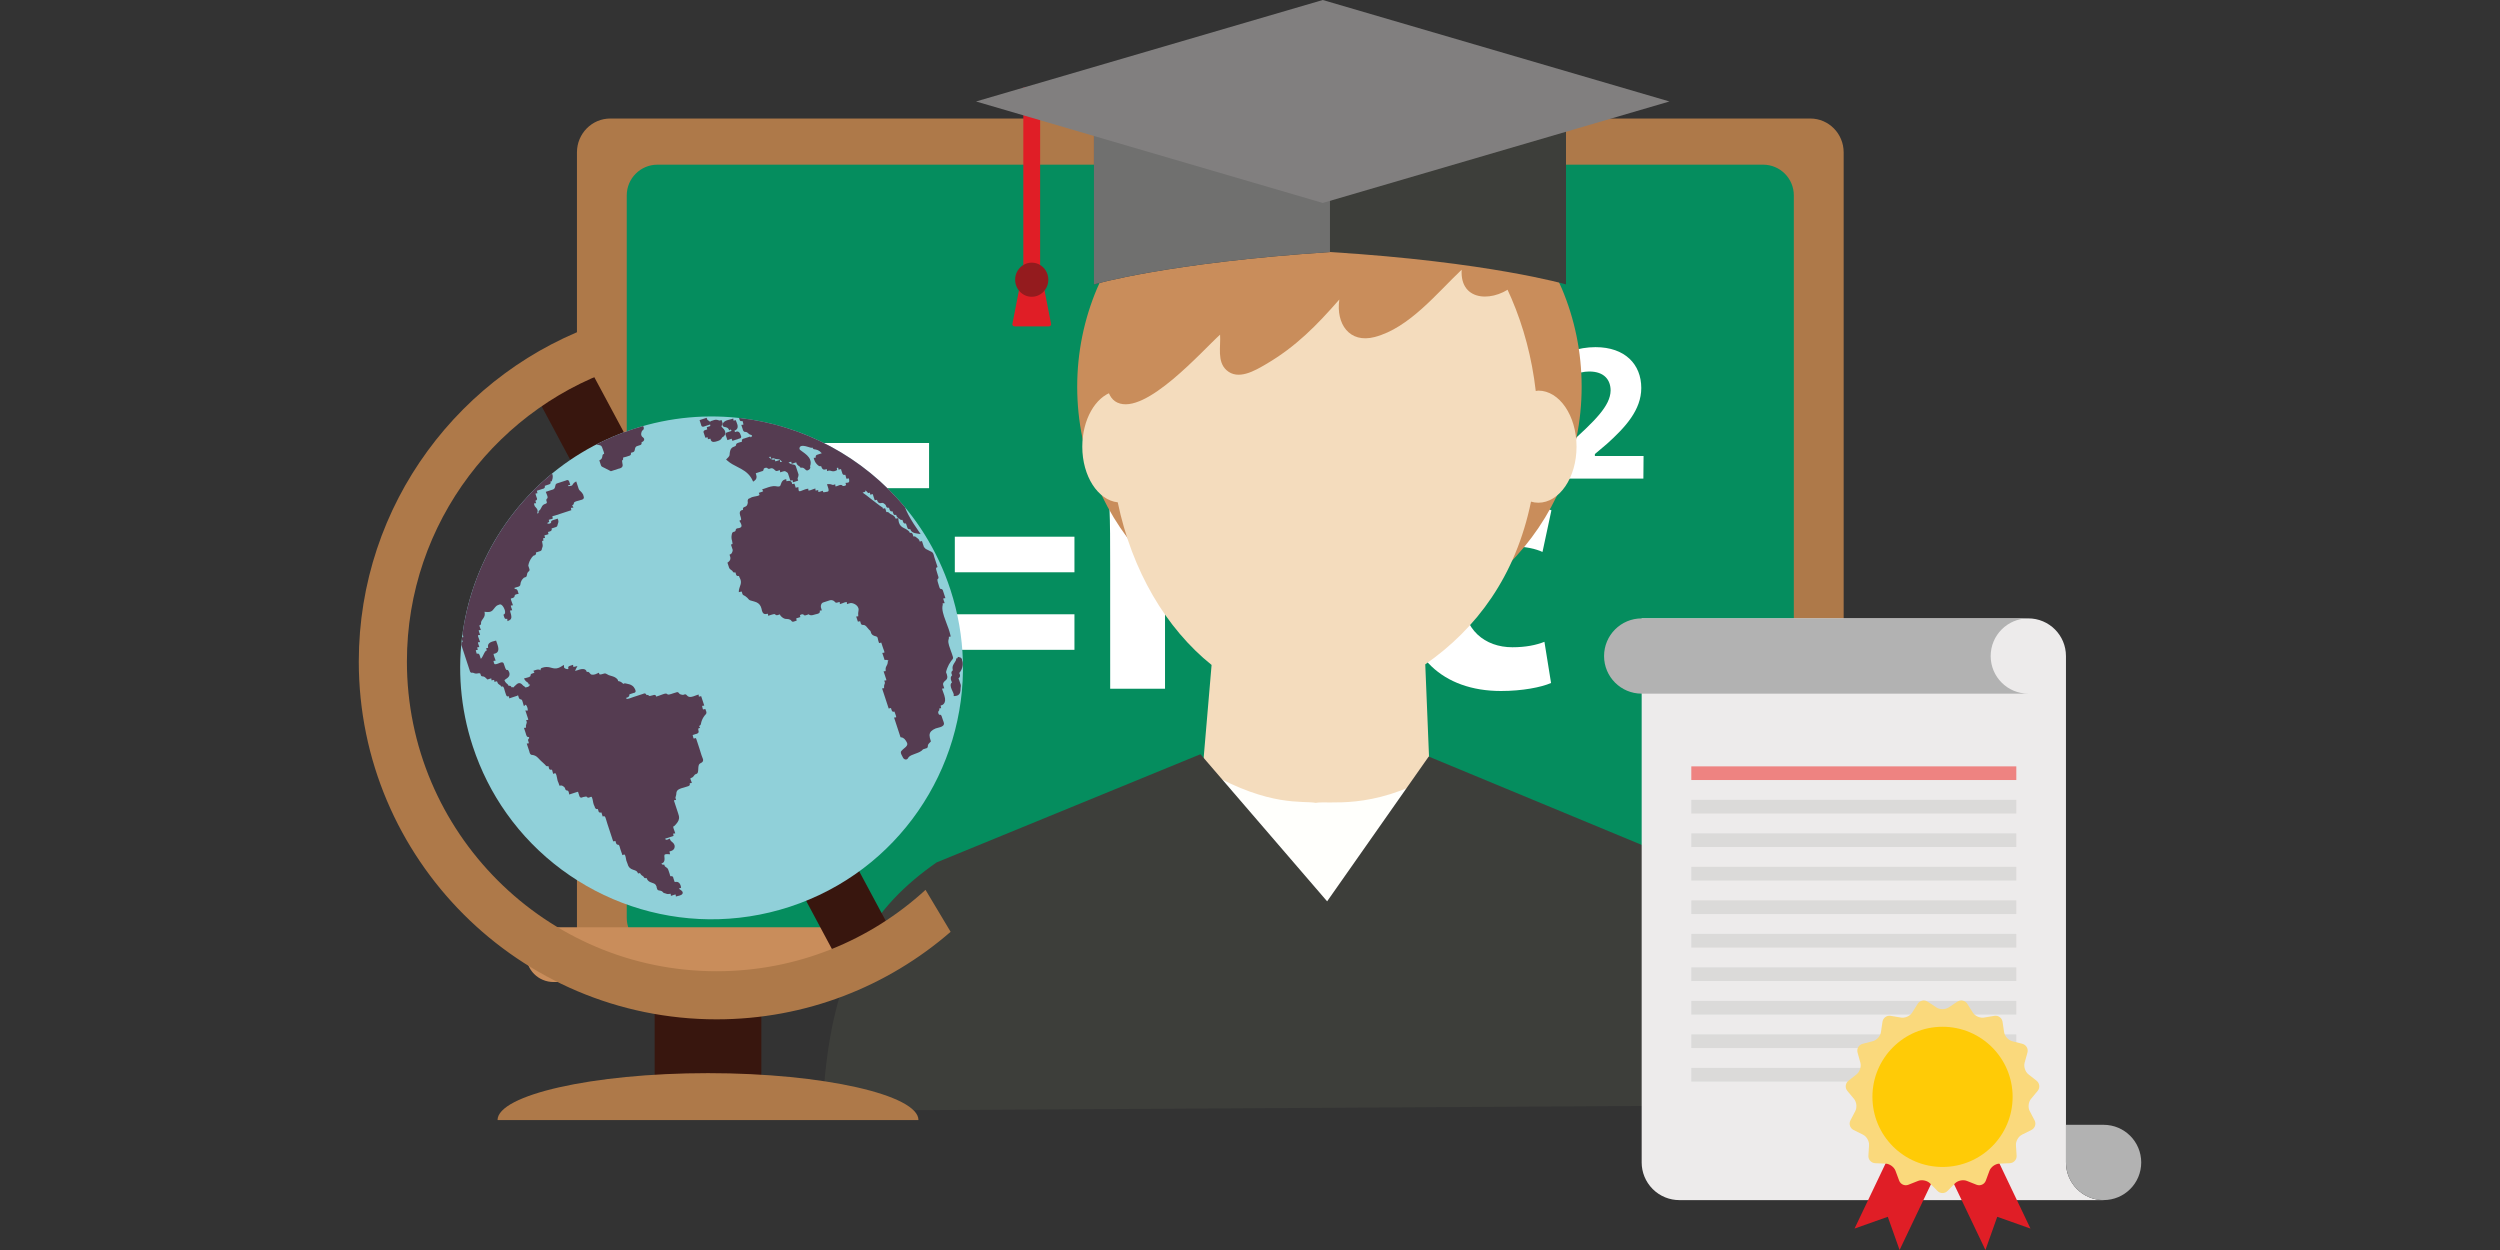 <?xml version="1.0" encoding="utf-8"?>
<!-- Generator: Adobe Illustrator 16.0.0, SVG Export Plug-In . SVG Version: 6.00 Build 0)  -->
<!DOCTYPE svg PUBLIC "-//W3C//DTD SVG 1.1//EN" "http://www.w3.org/Graphics/SVG/1.1/DTD/svg11.dtd">
<svg version="1.1" id="Layer_1" xmlns="http://www.w3.org/2000/svg" xmlns:xlink="http://www.w3.org/1999/xlink" x="0px" y="0px"
	 width="260px" height="130px" viewBox="70 35 260 130" enable-background="new 70 35 260 130" xml:space="preserve">
<rect x="70" y="35" width="260" height="130" fill="#333333" stroke="none"/>
<g>
	<g>
		<path fill="#AE7949" d="M261.738,133.612c0,1.944-1.553,3.518-3.468,3.518h-124.8c-1.915,0-3.467-1.573-3.467-3.518V50.844
			c0-1.944,1.552-3.518,3.467-3.518h124.8c1.915,0,3.47,1.573,3.47,3.518v82.768H261.738z"/>
		<path fill="#058D5E" d="M256.559,130.46c0,1.764-1.431,3.192-3.193,3.192H138.377c-1.766,0-3.195-1.429-3.195-3.192V55.321
			c0-1.766,1.429-3.195,3.195-3.195h114.988c1.763,0,3.193,1.429,3.193,3.195V130.46z"/>
		<path fill="#C98D5B" d="M266.608,134.285c0,1.571-1.275,2.845-2.85,2.845H127.567c-1.573,0-2.848-1.273-2.848-2.845
			c0-1.574,1.274-2.848,2.848-2.848h136.191C265.333,131.438,266.608,132.711,266.608,134.285z"/>
		<g>
			<polygon fill="#FFFFFF" points="167.295,102.257 156.531,102.257 156.531,96.208 165.947,96.208 165.947,91.163 156.531,91.163 
				156.531,85.771 166.623,85.771 166.623,81.071 150.81,81.071 150.81,106.957 167.295,106.957 			"/>
			<rect x="169.301" y="98.885" fill="#FFFFFF" width="12.442" height="3.697"/>
			<rect x="169.301" y="90.817" fill="#FFFFFF" width="12.442" height="3.7"/>
			<path fill="#FFFFFF" d="M185.459,106.627h5.703V95.57c0-0.452,0.052-0.986,0.253-1.456c0.35-0.948,1.259-2.094,2.751-2.094
				c1.842,0,2.714,1.6,2.714,3.968v10.638h5.721v-11.09c0-0.474,0.02-1.095,0.164-1.496c0.383-1.11,1.402-2.039,2.734-2.039
				c1.892,0,2.802,1.587,2.802,4.301v10.311h5.397V95.445c0-5.573-2.664-8.106-6.27-8.106c-1.367,0-2.478,0.288-3.519,0.89
				c-0.869,0.546-1.672,1.242-2.385,2.244h-0.07c-0.802-2.006-2.715-3.227-5.121-3.227c-3.223,0-4.863,1.879-5.686,2.896h-0.106
				l-0.258-2.352h-4.899c0.073,1.681,0.073,3.611,0.073,5.942L185.459,106.627L185.459,106.627z"/>
			<path fill="#FFFFFF" d="M226.102,106.864c2.205,0,4.167-0.381,5.208-0.833l-0.689-4.283c-0.878,0.346-1.949,0.566-3.333,0.566
				c-2.846,0-5.139-1.806-5.139-5.248c-0.058-3.064,1.949-5.245,5.026-5.245c1.515,0,2.567,0.27,3.244,0.583l0.929-4.337
				c-1.24-0.456-2.916-0.728-4.463-0.728c-6.958,0-10.712,4.482-10.712,9.96C216.173,103.204,220.055,106.864,226.102,106.864z"/>
			<path fill="#FFFFFF" d="M240.931,82.421h-5.063v-0.202l1.235-1.041c1.948-1.75,3.59-3.548,3.59-5.83
				c0-2.456-1.693-4.245-4.756-4.245c-1.818,0-3.405,0.621-4.425,1.405l0.875,2.257c0.708-0.545,1.731-1.129,2.897-1.129
				c1.565,0,2.22,0.879,2.22,1.988c-0.038,1.584-1.567,3.096-4.519,5.741l-1.819,1.582v1.824h9.745L240.931,82.421z"/>
		</g>
	</g>
	<g>
		<circle fill="#C98D5B" cx="208.26" cy="75.222" r="26.231"/>
		<path fill="#F4DCBD" d="M229.985,75.624c-0.089,0-0.174,0.031-0.266,0.041c-1.583-13.808-10.809-24.417-21.992-24.417
			c-11.2,0-20.442,10.651-21.997,24.495c-1.812,0.545-3.172,2.895-3.172,5.71c0,3.075,1.629,5.567,3.687,5.788
			c1.474,7.11,5.024,13.116,9.76,16.913l-1.333,15.607h24.192l-0.637-15.669c5.348-3.715,9.41-9.192,10.998-16.922
			c0.246,0.071,0.5,0.113,0.759,0.113c2.195,0,3.976-2.61,3.976-5.83C233.96,78.235,232.18,75.624,229.985,75.624z"/>
		<path fill="#FFFFFC" d="M224.405,117.491c0,0-1.868-3.83-5.379-1.842c-6.411,3.626-10.854,2.593-12.189,2.849
			c-1.336-0.256-4.723,0.461-11.136-3.171c-3.51-1.984-5.142,2.164-5.142,2.164l16.922,20.764L224.405,117.491z"/>
		<path fill="#3D3E3A" d="M248.624,126.141l-30.039-12.459l-10.564,15.056l-13.173-15.3l-27.444,11.254
			c-6.441,4.496-11.226,10.808-11.853,25.823l103.86-0.606C259.132,141.299,258.879,131.968,248.624,126.141z"/>
		<path fill="#C98D5B" d="M186.831,66.004c-0.609,2.002-3.299,9.623-0.631,10.863c2.928,1.364,8.876-5.44,10.688-7.065
			c0.079,1.25-0.329,2.789,0.66,3.687c1.204,1.099,2.948,0.068,4.104-0.609c3.116-1.819,5.293-4.046,7.637-6.731
			c-0.362,2.521,1.035,4.594,3.686,3.899c3.582-0.938,6.485-4.587,9.038-6.998c-0.209,3.445,3.526,3.433,5.644,1.425
			c0.777-0.737,1.906-2.733,2.014-3.741c0.385-3.64-5.161-6.381-7.833-7.994c-3.853-2.322-6.847-3.745-11.427-3.75
			c-5.901-0.005-11.681,1.108-15.958,5.358c-0.763,0.76-3.23,2.805-2.051,3.496L186.831,66.004z"/>
		<g>
			<path fill="#3D3E3A" d="M183.771,44.273v20.306c0,0,7.618-2.256,24.549-3.368c16.489,1.023,24.544,3.368,24.544,3.368V44.273
				H183.771z"/>
			<rect x="176.426" y="44.106" fill="#E01E26" width="1.748" height="20.345"/>
			<path fill="#E01E26" d="M179.319,68.726c0,0.121-0.111,0.217-0.245,0.217h-3.547c-0.136,0-0.244-0.096-0.244-0.217l0.733-3.757
				c0-0.12,0.111-0.216,0.246-0.216h2.08c0.134,0,0.245,0.097,0.245,0.216L179.319,68.726z"/>
			<ellipse fill="#941B1E" cx="177.3" cy="64.09" rx="1.725" ry="1.775"/>
			<path fill="#70706F" d="M183.771,44.273v20.306c0,0,7.616-2.256,24.545-3.368V44.273H183.771z"/>
			<polygon fill="#817F7F" points="207.567,56.107 171.507,45.553 207.567,35 243.622,45.553 			"/>
		</g>
	</g>
	<g>
		<g>
			<path fill="#EDEBEB" d="M288.772,159.809c-2.162,0-3.912-1.75-3.912-3.914v-52.668c0-2.161-1.752-3.915-3.915-3.915h-40.211
				v56.583c0,1.001,0.385,2,1.148,2.767c0.764,0.765,1.768,1.149,2.767,1.149h44.123V159.809z"/>
			<path fill="#B2B2B2" d="M236.823,103.229c0,2.161,1.748,3.911,3.911,3.911h40.211c-2.165,0-3.915-1.749-3.915-3.911
				s1.75-3.916,3.915-3.916h-40.211C238.572,99.313,236.823,101.067,236.823,103.229z"/>
			<path fill="#B2B2B2" d="M288.772,159.809c2.164,0,3.915-1.75,3.915-3.914c0-2.165-1.751-3.915-3.915-3.915h-3.912v3.915
				C284.86,158.059,286.61,159.809,288.772,159.809z"/>
			<rect x="245.896" y="142.575" fill="#DBDAD9" width="33.801" height="1.422"/>
			<rect x="245.896" y="135.606" fill="#DBDAD9" width="33.801" height="1.422"/>
			<rect x="245.896" y="128.64" fill="#DBDAD9" width="33.801" height="1.421"/>
			<rect x="245.896" y="121.67" fill="#DBDAD9" width="33.801" height="1.422"/>
			<rect x="245.896" y="114.702" fill="#EE8381" width="33.801" height="1.421"/>
			<rect x="245.896" y="146.06" fill="#DBDAD9" width="33.801" height="1.424"/>
			<rect x="245.896" y="139.092" fill="#DBDAD9" width="33.801" height="1.424"/>
			<rect x="245.896" y="132.123" fill="#DBDAD9" width="33.801" height="1.424"/>
			<rect x="245.896" y="125.15" fill="#DBDAD9" width="33.801" height="1.424"/>
			<rect x="245.896" y="118.183" fill="#DBDAD9" width="33.801" height="1.425"/>
		</g>
		<g>
			<polygon fill="#E01E26" points="267.337,153.404 262.872,162.771 266.33,161.546 267.557,165 272.021,155.637 			"/>
			<polygon fill="#E01E26" points="276.704,153.404 281.168,162.771 277.713,161.546 276.486,165 272.021,155.637 			"/>
			<path fill="#FAD97C" d="M271.395,139.779c0.345,0.229,0.91,0.229,1.256,0l0.911-0.606c0.346-0.229,0.813-0.131,1.033,0.217
				l0.586,0.928c0.224,0.35,0.74,0.58,1.148,0.511l1.082-0.181c0.408-0.072,0.793,0.211,0.854,0.618l0.161,1.082
				c0.059,0.411,0.437,0.833,0.838,0.936l1.063,0.273c0.401,0.104,0.638,0.517,0.526,0.914l-0.293,1.052
				c-0.111,0.403,0.06,0.938,0.386,1.199l0.862,0.68c0.325,0.26,0.375,0.73,0.11,1.049l-0.7,0.843
				c-0.264,0.323-0.325,0.883-0.131,1.251l0.509,0.975c0.191,0.362,0.043,0.815-0.329,0.999l-0.979,0.488
				c-0.372,0.183-0.657,0.676-0.63,1.092l0.069,1.094c0.024,0.409-0.293,0.762-0.708,0.781l-1.096,0.045
				c-0.415,0.019-0.869,0.35-1.018,0.738l-0.379,1.027c-0.144,0.388-0.577,0.585-0.965,0.43l-1.017-0.403
				c-0.389-0.15-0.937-0.034-1.231,0.263l-0.767,0.783c-0.289,0.296-0.765,0.296-1.053,0l-0.767-0.783
				c-0.293-0.297-0.847-0.414-1.231-0.263l-1.02,0.403c-0.385,0.155-0.818-0.042-0.964-0.43l-0.382-1.027
				c-0.145-0.389-0.602-0.72-1.017-0.738l-1.092-0.045c-0.414-0.02-0.734-0.372-0.707-0.781l0.068-1.094
				c0.026-0.416-0.257-0.909-0.629-1.092l-0.982-0.488c-0.368-0.184-0.517-0.637-0.323-1.003l0.506-0.971
				c0.19-0.368,0.133-0.928-0.132-1.251l-0.699-0.843c-0.263-0.318-0.214-0.789,0.111-1.049l0.859-0.68
				c0.325-0.261,0.499-0.796,0.387-1.199l-0.292-1.052c-0.111-0.401,0.125-0.81,0.526-0.914l1.059-0.273
				c0.405-0.103,0.783-0.524,0.844-0.936l0.161-1.082c0.06-0.407,0.444-0.69,0.853-0.618l1.079,0.181
				c0.411,0.068,0.928-0.161,1.149-0.511l0.587-0.928c0.222-0.348,0.689-0.446,1.031-0.217L271.395,139.779z"/>
			<path fill="#FFCB06" d="M279.313,149.074c0,4.022-3.263,7.29-7.291,7.29c-4.026,0-7.29-3.267-7.29-7.29
				c0-4.025,3.264-7.291,7.29-7.291C276.05,141.783,279.313,145.049,279.313,149.074z"/>
		</g>
	</g>
	<g>
		<rect x="138.083" y="137.848" fill="#38160E" width="11.098" height="9.437"/>
		<polygon fill="#38160E" points="157.985,136.437 163.642,133.608 130.284,71.384 124.77,74.335 		"/>
		<path fill="#AE7949" d="M135.116,73.009c-13.179,4.035-22.798,16.31-22.798,30.794c0,17.757,14.45,32.205,32.205,32.205
			c8.372,0,16.003-3.21,21.731-8.464l2.61,4.364c-6.528,5.666-15.039,9.103-24.341,9.103c-20.517,0-37.21-16.69-37.21-37.207
			c0-16.375,10.636-30.303,25.354-35.265L135.116,73.009z"/>
		<path fill="#AE7949" d="M121.745,151.487c0-2.579,9.799-4.88,21.89-4.88c12.086,0,21.885,2.301,21.885,4.88H121.745z"/>
		<g>
			<path fill="#90D0D9" d="M166.134,90.54c-2.104-3.354-4.915-6.126-8.16-8.174c-6.365-4.021-14.409-5.274-22.118-2.745
				c-7.763,2.546-13.526,8.382-16.25,15.452c-1.388,3.598-1.984,7.518-1.663,11.486c0.164,2.016,0.564,4.043,1.222,6.048
				c0.838,2.552,2.03,4.891,3.507,6.972c6.451,9.11,18.313,13.381,29.478,9.72c11.262-3.695,18.311-14.312,17.989-25.583
				c-0.074-2.457-0.494-4.947-1.298-7.402C168.161,94.238,167.243,92.309,166.134,90.54z"/>
			<path fill="#553C51" d="M143.198,79.363c-0.025,0.008-0.107,0.035-0.183-0.009c-0.073-0.043-0.086-0.114-0.094-0.153
				c-0.004-0.009-0.006-0.02-0.008-0.03l-0.158-0.478l0.735-0.243l0.049,0.147c0.013,0.035,0.031,0.065,0.059,0.086
				c0.025,0.022,0.053,0.04,0.081,0.058c0.056,0.034,0.114,0.072,0.169,0.133c0.01,0.013,0.025,0.031,0.043,0.058l0.105,0.166
				l-0.188,0.063L143.198,79.363z"/>
			<path fill="#553C51" d="M144.678,80.856c-0.053,0.018-0.11,0.033-0.163,0.048c-0.042,0.009-0.085,0.021-0.123,0.034
				c-0.113,0.026-0.255,0.045-0.368-0.033c-0.051-0.039-0.113-0.11-0.126-0.248c-0.002-0.018-0.004-0.026-0.006-0.031
				c-0.002,0.001-0.002,0.001-0.002,0.001c-0.005,0.002-0.033,0-0.099,0.016l-0.168,0.037l-0.021-0.171
				c-0.002-0.018-0.004-0.025-0.006-0.03c-0.006,0.002-0.033,0-0.1,0.015l-0.138,0.032l-0.153-0.468
				c-0.004-0.009-0.008-0.019-0.012-0.028c-0.016-0.035-0.046-0.101-0.014-0.179c0.036-0.081,0.118-0.107,0.14-0.115l0.186-0.062
				h0.014c0.016-0.004,0.026-0.007,0.027-0.007c0,0.001,0,0.001,0,0.001s0.006-0.026-0.01-0.1l-0.032-0.138l0.133-0.044
				c0.025-0.007,0.051-0.015,0.078-0.024c0.023-0.006,0.046-0.014,0.068-0.021c0.09-0.028,0.091-0.044,0.09-0.068
				c0.001-0.04-0.006-0.089-0.018-0.138l-0.006-0.032c-0.007-0.037-0.014-0.077-0.017-0.114c-0.008-0.078,0.025-0.174,0.144-0.212
				c0.016-0.005,0.034-0.007,0.054-0.013c0.003,0,0.012-0.002,0.017-0.004c0.027-0.01,0.059-0.02,0.084-0.029
				c0.031-0.01,0.06-0.02,0.088-0.03c0.13-0.043,0.289-0.078,0.468-0.004c0.057,0.022,0.102,0.041,0.141,0.042
				c0.022,0.001,0.043-0.003,0.068-0.012l0.145-0.046l0.05,0.144l0.053,0.166c0.053,0.156-0.045,0.24-0.079,0.271
				c-0.011,0.007-0.018,0.016-0.024,0.021c-0.01,0.014-0.015,0.025-0.014,0.029c-0.003,0.06,0.088,0.15,0.156,0.22
				c0.035,0.035,0.064,0.067,0.092,0.096c0.204,0.242,0.213,0.504,0.028,0.724c-0.045,0.049-0.094,0.076-0.133,0.096
				c-0.022,0.014-0.043,0.025-0.053,0.035c-0.019,0.023-0.035,0.05-0.053,0.077c-0.014,0.024-0.032,0.052-0.048,0.078
				C144.922,80.763,144.779,80.823,144.678,80.856z"/>
			<path fill="#553C51" d="M146.11,79.881l-0.056-0.127c-0.033-0.078-0.054-0.092-0.057-0.094c0.002,0.005-0.005,0.01-0.017,0.015
				l-0.137,0.08l-0.075-0.137c-0.049-0.089-0.137-0.148-0.256-0.181c-0.058-0.016-0.123-0.024-0.182-0.036
				c-0.064-0.008-0.119-0.044-0.149-0.098c-0.04-0.065-0.04-0.15-0.003-0.249c0.081-0.206,0.299-0.298,0.457-0.351
				c0.094-0.03,0.189-0.053,0.275-0.075c0.065-0.015,0.123-0.027,0.17-0.042l0.181-0.06l0.019,0.188
				c0.002,0.017,0.004,0.027,0.006,0.029h0.002c0.004-0.002,0.033,0.001,0.1-0.016l0.136-0.029l0.045,0.134
				c0.014,0.04,0.029,0.079,0.047,0.122c0.059,0.146,0.125,0.312,0.095,0.485c-0.045,0.259-0.27,0.334-0.378,0.37L146.11,79.881z"/>
			<path fill="#553C51" d="M146.96,80.595c-0.019,0.006-0.039,0.011-0.058,0.012l-0.736,0.242l-0.073-0.224l-0.445,0.147
				l-0.156-0.479c-0.005-0.011-0.009-0.021-0.014-0.03c-0.015-0.034-0.047-0.101-0.014-0.178c0.039-0.08,0.117-0.106,0.145-0.115
				l0.743-0.244l0.057,0.128c0.015,0.036,0.027,0.064,0.041,0.086c0.025-0.008,0.041-0.014,0.057-0.023l0.034-0.016
				c0.01-0.004,0.022-0.008,0.032-0.011c0.158-0.052,0.305,0.018,0.391,0.19c0.037,0.069,0.058,0.14,0.081,0.207l0.007,0.024
				c0.036,0.058,0.045,0.114,0.026,0.168C147.061,80.533,147.02,80.575,146.96,80.595z"/>
			<path fill="#553C51" d="M134.496,83.702c-0.034,0.011-0.07,0.02-0.102,0.029c-0.029,0.003-0.056,0.012-0.079,0.019l-0.783,0.257
				l-0.056-0.031c-0.205-0.108-0.412-0.214-0.619-0.317c-0.07-0.035-0.139-0.068-0.207-0.103c-0.111-0.051-0.139-0.123-0.163-0.197
				l-0.009-0.028l-0.148-0.455l0.113-0.063c0.096-0.051,0.154-0.145,0.188-0.287c0.01-0.049,0.017-0.1,0.025-0.148
				c0.018-0.111,0.08-0.151,0.13-0.169c0.016-0.003,0.03-0.008,0.046-0.01c-0.005-0.112-0.054-0.244-0.103-0.371
				c-0.022-0.055-0.042-0.107-0.059-0.16c-0.068-0.211-0.112-0.305-0.253-0.355c-0.064-0.023-0.135-0.037-0.205-0.049l-0.026,0
				c-0.06-0.007-0.101-0.027-0.132-0.057c1.207-0.618,2.475-1.15,3.804-1.586c0.344-0.112,0.688-0.216,1.033-0.313
				c0.005,0.012,0.009,0.025,0.015,0.039c0.035,0.079,0.117,0.271-0.043,0.377c-0.04,0.027-0.072,0.061-0.098,0.1
				c-0.046,0.079-0.066,0.187-0.082,0.282c-0.015,0.078,0.029,0.229,0.084,0.295c0.014,0.018,0.037,0.036,0.064,0.053
				c0.033,0.025,0.075,0.058,0.111,0.101c0.049,0.057,0.068,0.135,0.047,0.205c-0.043,0.148-0.218,0.212-0.238,0.219l-0.026,0.007
				c-0.001-0.002-0.001-0.002-0.001-0.001c-0.002,0-0.003,0.016,0,0.045c0.027,0.165-0.057,0.229-0.135,0.254
				c-0.009,0.004-0.052,0.016-0.063,0.021l-0.234,0.076c-0.068,0.023-0.112,0.042-0.149,0.077c-0.076,0.074-0.109,0.192-0.133,0.344
				c-0.02,0.104-0.055,0.183-0.177,0.224l-0.051,0.015c-0.056,0.02-0.111,0.034-0.169,0.049c-0.002,0.001,0,0.013,0.004,0.022
				c0.033,0.18-0.063,0.25-0.149,0.278l-0.333,0.109c-0.033,0.012-0.074,0.02-0.12,0.03c-0.045,0.011-0.092,0.022-0.136,0.036
				c-0.074,0.024-0.088,0.043-0.088,0.043c0.002,0.019,0.008,0.039,0.012,0.065c0.02,0.101-0.02,0.183-0.109,0.219
				c0.002,0.002-0.001,0.011-0.001,0.029c0.001,0.07,0.014,0.147,0.029,0.225c0.015,0.065,0.027,0.13,0.034,0.195
				C134.769,83.463,134.731,83.625,134.496,83.702z"/>
			<path fill="#553C51" d="M164.281,113.98c-0.041,0.015-0.107,0.021-0.188-0.013c-0.145-0.063-0.207-0.205-0.253-0.313
				c-0.012-0.024-0.022-0.047-0.034-0.068c-0.072-0.133-0.181-0.333-0.073-0.47c0.042-0.057,0.092-0.109,0.16-0.169
				c0.043-0.041,0.091-0.079,0.138-0.118c0.061-0.049,0.123-0.096,0.174-0.148c0.096-0.095,0.144-0.185,0.156-0.271
				c0.011-0.122-0.078-0.265-0.15-0.376c-0.087-0.139-0.19-0.239-0.299-0.295c-0.051-0.028-0.106-0.042-0.165-0.052l-0.092-0.014
				l-0.671-2.048l0.186-0.019c0.012,0,0.021-0.002,0.025-0.002c0.024-0.043-0.013-0.182-0.104-0.415
				c-0.022-0.049-0.035-0.09-0.047-0.123l-0.004-0.013l-0.004-0.016c0-0.022-0.006-0.03-0.006-0.034c0,0,0,0.003-0.001,0.003
				c-0.004,0.001-0.018,0-0.04,0.002c-0.01,0.004-0.014,0.005-0.018,0.008c-0.118,0.031-0.195-0.023-0.238-0.153l-0.037-0.111
				c-0.008-0.022-0.016-0.047-0.021-0.07c-0.002-0.014-0.006-0.033-0.01-0.046c-0.007-0.001-0.012,0.001-0.021,0.003
				c-0.027,0-0.054,0.009-0.082,0.014l-0.138,0.033l-0.686-2.093l0.189-0.019c0.01-0.002,0.016-0.002,0.021-0.003
				c0-0.021,0-0.044-0.004-0.063c-0.002-0.051-0.01-0.11,0-0.173c0.008-0.071,0.033-0.134,0.051-0.187
				c0.031-0.088,0.047-0.132,0.029-0.185l-0.063-0.182l0.191-0.02c0.014-0.002,0.023-0.005,0.027-0.006c0,0,0.006-0.026-0.012-0.104
				l-0.273-0.831l0.189-0.021c0.014,0,0.021-0.004,0.024-0.004c0.007-0.014,0.003-0.081,0.001-0.121
				c-0.005-0.079-0.01-0.167,0.02-0.254c0.025-0.081,0.064-0.15,0.101-0.22c0.05-0.097,0.094-0.181,0.095-0.274
				c0-0.006,0-0.012-0.001-0.02c-0.006-0.061-0.002-0.13,0.079-0.2c-0.014-0.011-0.035-0.023-0.074-0.04
				c-0.069-0.034-0.144-0.046-0.208-0.038L162,103.644l-0.244-0.744l0.19-0.021c0.012,0.002,0.021-0.002,0.025-0.004
				c0.034-0.057-0.06-0.289-0.092-0.366c-0.017-0.041-0.03-0.079-0.041-0.109l-0.17-0.517v-0.015
				c-0.001-0.018-0.005-0.026-0.007-0.033c-0.002,0.001-0.008,0.003-0.017,0.001c-0.028,0.005-0.053,0.012-0.084,0.015l-0.137,0.032
				l-0.081-0.244c-0.021-0.069-0.033-0.133-0.044-0.194l-0.01-0.054c-0.011-0.067-0.034-0.117-0.068-0.147
				c-0.041-0.044-0.111-0.063-0.19-0.084c-0.045-0.013-0.088-0.025-0.129-0.039c-0.114-0.044-0.201-0.107-0.257-0.192
				c-0.045-0.067-0.064-0.138-0.081-0.204c-0.01-0.035-0.026-0.092-0.039-0.106c-0.111-0.088-0.202-0.196-0.285-0.299
				c-0.051-0.061-0.094-0.12-0.145-0.169c-0.076-0.079-0.14-0.122-0.205-0.142c-0.036-0.014-0.076-0.019-0.114-0.016
				c-0.15,0.008-0.219-0.04-0.259-0.175l-0.012-0.035c-0.007-0.023-0.012-0.052-0.017-0.082c-0.008-0.026-0.018-0.072-0.031-0.091
				c-0.023,0-0.06,0.009-0.095,0.014l-0.137,0.031l-0.049-0.131l-0.132-0.405l0.191-0.019c0.014-0.002,0.02-0.002,0.024-0.004
				c0.009-0.016,0-0.092-0.003-0.136c-0.007-0.062-0.014-0.125-0.006-0.19c0.006-0.045,0.014-0.092,0.019-0.135
				c0.022-0.137,0.044-0.255,0.009-0.375c-0.067-0.229-0.26-0.369-0.408-0.444c-0.086-0.044-0.181-0.075-0.274-0.093
				c-0.116-0.022-0.188,0.002-0.323,0.045l-0.184,0.061l-0.02-0.19c0-0.018-0.005-0.025-0.005-0.025c-0.001,0-0.048-0.02-0.22,0.037
				c-0.068,0.022-0.135,0.051-0.188,0.071c-0.049,0.02-0.092,0.036-0.121,0.045l-0.184,0.061l-0.021-0.192
				c0.002-0.014-0.002-0.026-0.004-0.029c-0.004,0-0.009,0-0.018,0c-0.044,0.006-0.093,0.018-0.142,0.034l-0.083,0.028
				c-0.159,0.051-0.227-0.031-0.28-0.1c-0.102-0.124-0.332-0.192-0.488-0.141l-0.498,0.163c-0.027,0.009-0.056,0.018-0.082,0.027
				s-0.051,0.014-0.078,0.023c-0.091,0.03-0.146,0.061-0.181,0.103c-0.049,0.055-0.082,0.133-0.105,0.251
				c-0.02,0.105,0,0.167,0.044,0.303l0.059,0.182l-0.193,0.02c-0.01,0.003-0.018,0.004-0.026,0.006l0,0
				c-0.001,0-0.004,0.02,0.008,0.07c0.012,0.066,0.004,0.188-0.205,0.255c-0.049,0.017-0.108,0.029-0.145,0.037l-0.017,0.002
				c-0.057,0.014-0.11,0.029-0.163,0.044l-0.044,0.013c-0.117,0.037-0.257,0.079-0.404,0.054c-0.072-0.014-0.139-0.049-0.189-0.096
				c-0.018,0.008-0.038,0.014-0.054,0.021c-0.023,0.01-0.041,0.018-0.059,0.025c0,0-0.182,0.06-0.186,0.061
				c-0.133,0.043-0.197-0.026-0.225-0.069c-0.01-0.016-0.025-0.023-0.042-0.025c-0.051-0.02-0.123-0.017-0.193,0.006
				c-0.074,0.025-0.123,0.062-0.142,0.097c0,0.009-0.005,0.017,0,0.027l0.046,0.147l-0.191,0.063
				c-0.078,0.025-0.154,0.05-0.236,0.068c-0.001,0-0.005,0.027,0.011,0.101l0.033,0.137l-0.302,0.1
				c-0.043,0.014-0.179,0.059-0.259-0.087c-0.004-0.004-0.006-0.014-0.014-0.02c-0.025-0.035-0.06-0.063-0.103-0.085
				c-0.1-0.052-0.24-0.082-0.351-0.078c-0.176,0.009-0.348-0.057-0.508-0.197l-0.021-0.019c-0.065-0.055-0.152-0.129-0.182-0.25
				c0-0.001-0.001-0.004-0.001-0.004c-0.024,0-0.06,0.01-0.092,0.014v0c-0.008,0.002-0.021,0.011-0.034,0.016
				c-0.025,0.01-0.055,0.021-0.084,0.031c-0.195,0.064-0.27-0.035-0.296-0.083c0,0-0.063-0.054-0.402,0.059l-0.138,0.044
				l-0.182,0.059l-0.018-0.189c-0.004-0.01-0.001-0.019-0.004-0.023c-0.031,0-0.085,0.01-0.12,0.014
				c-0.035,0.007-0.072,0.014-0.105,0.018c-0.326,0.033-0.397-0.321-0.429-0.491c-0.006-0.025-0.008-0.047-0.014-0.066
				c-0.076-0.321-0.25-0.544-0.519-0.663c-0.123-0.053-0.251-0.089-0.391-0.129l-0.047-0.011c-0.078-0.021-0.152-0.042-0.224-0.067
				c-0.102-0.032-0.171-0.12-0.234-0.194c-0.02-0.025-0.039-0.049-0.055-0.064c-0.08-0.078-0.156-0.139-0.231-0.187
				c-0.048-0.027-0.094-0.051-0.141-0.071c-0.121-0.05-0.144-0.144-0.158-0.196c-0.002-0.006-0.006-0.016-0.009-0.026
				c-0.01-0.026-0.014-0.056-0.023-0.085c-0.004-0.025-0.014-0.07-0.023-0.09c-0.022-0.001-0.068,0.009-0.092,0.014l-0.219,0.051
				l0.017-0.22c0.023-0.135,0.066-0.262,0.109-0.382c0.024-0.069,0.049-0.138,0.066-0.208c0.052-0.184,0.041-0.367-0.027-0.543
				c-0.014-0.04-0.032-0.076-0.053-0.111c-0.035-0.066-0.072-0.139-0.092-0.222c0.002-0.002,0.002-0.002,0.002-0.002
				c-0.009,0-0.019,0.002-0.023,0.004c-0.182,0.036-0.253-0.062-0.282-0.149c-0.01-0.031-0.017-0.067-0.025-0.104
				c-0.012-0.042-0.024-0.093-0.04-0.122c-0.005,0-0.021-0.002-0.042,0.001c-0.01,0.001-0.014,0.003-0.017,0.004
				c-0.106,0.029-0.184-0.008-0.233-0.119c-0.009-0.019-0.021-0.037-0.034-0.049c-0.025-0.027-0.063-0.051-0.1-0.076
				c-0.085-0.055-0.192-0.125-0.242-0.276l-0.163-0.496l0.092-0.064c0.046-0.037,0.091-0.077,0.123-0.119
				c0.065-0.078,0.096-0.174,0.096-0.278c-0.001-0.072-0.016-0.15-0.051-0.241l-0.043-0.124l0.116-0.062
				c0.053-0.029,0.095-0.068,0.123-0.115c0.066-0.107,0.109-0.275,0.085-0.346l-0.175-0.531l0.142-0.051
				c0.016-0.004,0.016-0.01,0.018-0.013c0.01-0.046-0.004-0.109-0.018-0.176c-0.012-0.048-0.022-0.1-0.026-0.151
				c-0.068-0.207-0.08-0.424-0.033-0.647c0.008-0.041,0.02-0.083,0.031-0.123c0.025-0.096,0.088-0.138,0.136-0.154
				c0.016-0.006,0.036-0.008,0.054-0.012c0.005-0.002,0.012,0,0.017-0.004h0.004c0.067-0.022,0.102-0.042,0.127-0.067
				c0.028-0.031,0.038-0.073,0.038-0.103c0.001-0.032,0.015-0.139,0.15-0.184c0.042-0.014,0.089-0.018,0.13-0.02
				c0.016,0,0.031-0.003,0.043-0.007c0.025-0.005,0.057-0.014,0.086-0.023c0.068-0.022,0.121-0.051,0.153-0.087
				c0.088-0.09,0.057-0.263-0.094-0.512l-0.089-0.144l0.153-0.076c0.059-0.026,0.041-0.13-0.007-0.299
				c-0.009-0.023-0.016-0.045-0.024-0.069c-0.056-0.164-0.161-0.473,0.054-0.617c0.023-0.015,0.048-0.03,0.08-0.04
				c0.029-0.011,0.063-0.015,0.096-0.021c0.012-0.003,0.025-0.005,0.04-0.007c-0.002-0.004,0-0.011-0.002-0.019
				c-0.002-0.008-0.006-0.015-0.008-0.022c-0.029-0.125,0.023-0.218,0.15-0.259c0.213-0.07,0.294-0.159,0.333-0.366l0.008-0.031
				c0.008-0.039,0.017-0.08,0.011-0.102c-0.01-0.053-0.021-0.115-0.014-0.179c0.022-0.176,0.159-0.221,0.208-0.238l0.066,0.142
				l-0.048-0.148c0.006-0.001,0.023-0.008,0.027-0.01c0.057-0.038,0.121-0.07,0.197-0.095c0.084-0.029,0.175-0.046,0.252-0.062
				l0.119-0.02c0.076-0.013,0.174-0.031,0.258-0.058c0.123-0.041,0.146-0.082,0.148-0.088c0.007-0.019-0.001-0.047-0.01-0.065
				l-0.065-0.153l0.16-0.051c0.022-0.008,0.044-0.016,0.067-0.022c0.027-0.007,0.053-0.015,0.08-0.023
				c0.109-0.037,0.145-0.064,0.152-0.074c-0.001-0.002-0.004-0.01-0.014-0.024l-0.095-0.167l0.18-0.06
				c0.075-0.025,0.149-0.05,0.225-0.076c0.077-0.03,0.156-0.057,0.234-0.082c0.151-0.049,0.344-0.106,0.549-0.122
				c0.111-0.007,0.216,0.008,0.309,0.024c0.107,0.02,0.205,0.034,0.287,0.008c0.011-0.004,0.02-0.007,0.032-0.012
				c0.076-0.036,0.105-0.113,0.146-0.244c0.051-0.152,0.121-0.364,0.365-0.446l0.183-0.059l0.018,0.191
				c0.005,0.024,0.008,0.033,0.008,0.033c0.016,0,0.102-0.017,0.139-0.026c0.072-0.016,0.224-0.045,0.339,0.058
				c0.081,0.071,0.094,0.164,0.105,0.224c0,0.014,0.005,0.029,0.006,0.041c0.004,0,0.012-0.001,0.018,0
				c0.029-0.003,0.056-0.011,0.085-0.018l0.134-0.029l0.098,0.299c0.008,0.022,0.015,0.045,0.018,0.069
				c0.006,0.017,0.01,0.039,0.014,0.053c0.025-0.002,0.061-0.01,0.092-0.018l0.189-0.042l0.008,0.19c0,0.111,0.021,0.193,0.06,0.221
				c0.029,0.026,0.086,0.019,0.127,0.009c0.027-0.006,0.057-0.015,0.083-0.024c0.068-0.022,0.137-0.051,0.204-0.08
				c0.072-0.029,0.145-0.059,0.223-0.084c0.048-0.016,0.101-0.031,0.154-0.042l0.166-0.029l0.016,0.165
				c0.002,0.019,0.009,0.028,0.009,0.028c0.001,0,0.05,0.018,0.222-0.038c0.066-0.022,0.13-0.049,0.188-0.072
				c0.049-0.018,0.089-0.034,0.121-0.044l0.184-0.06l0.017,0.189c0.001,0.017,0.005,0.025,0.008,0.03
				c0.003-0.002,0.035,0,0.097-0.016l0.172-0.038l0.018,0.173c0.002,0.021,0.008,0.029,0.008,0.033c0.003-0.002,0.046,0,0.163-0.039
				c0.027-0.007,0.053-0.016,0.076-0.026c0.024-0.009,0.047-0.016,0.067-0.022l0.145-0.046l0.048,0.141
				c0.032,0.031,0.145,0.007,0.189-0.001l0.059-0.012l0.068-0.01c0.054-0.007,0.107-0.016,0.151-0.031
				c0.063-0.021,0.078-0.045,0.085-0.081c0.026-0.126-0.026-0.28-0.076-0.427l-0.086-0.257l0.195-0.016
				c0.116-0.011,0.215,0.025,0.293,0.051c0.084,0.032,0.133,0.049,0.188,0.031l0.182-0.06l0.021,0.19
				c0.002,0.024,0.008,0.033,0.008,0.033c0.025,0.006,0.146-0.034,0.197-0.051c0.01-0.002,0.026-0.01,0.049-0.02
				c0.042-0.015,0.091-0.037,0.145-0.054c0.076-0.025,0.239-0.08,0.326,0.042c0.01,0.015,0.031,0.027,0.056,0.035
				c0.038,0.009,0.113,0.007,0.194-0.02c0.036-0.012,0.148-0.054,0.126-0.118l-0.055-0.182l0.188-0.018
				c0.034-0.004,0.063-0.009,0.088-0.017c0.064-0.022,0.125-0.061,0.111-0.2v-0.028c-0.008-0.052-0.02-0.161-0.041-0.207
				c-0.025,0-0.072,0.01-0.095,0.014l-0.141,0.034l-0.047-0.132c-0.01-0.028-0.02-0.068-0.029-0.108
				c-0.01-0.051-0.034-0.149-0.055-0.181h-0.001c-0.006,0.002-0.02,0.005-0.043,0.009c-0.188,0.031-0.242-0.079-0.267-0.167
				c-0.001-0.01-0.006-0.021-0.01-0.035l-0.092-0.276c-0.007-0.025-0.012-0.05-0.02-0.074c-0.003-0.015-0.006-0.034-0.01-0.048
				c-0.023,0-0.07,0.012-0.095,0.017l-0.168,0.039l-0.025-0.172c-0.001-0.016-0.006-0.027-0.006-0.03l0,0
				c-0.007,0.003-0.033,0-0.102,0.015l-0.01,0.002h-0.011c-0.012,0.003-0.018,0.005-0.022,0.006c0-0.001-0.002-0.003-0.002-0.003
				s-0.005,0.03,0.014,0.104l0.023,0.115l-0.104,0.055c-0.037,0.021-0.072,0.036-0.111,0.048c-0.127,0.042-0.259,0.042-0.393-0.003
				c-0.128-0.038-0.191-0.057-0.265-0.038l-0.178,0.05l-0.018-0.181c0-0.011,0-0.018-0.002-0.024
				c-0.032,0.003-0.087,0.017-0.122,0.026c-0.021,0.007-0.041,0.012-0.063,0.016c-0.268,0.067-0.351-0.19-0.385-0.284
				c-0.007-0.02-0.015-0.049-0.023-0.065c-0.009-0.001-0.019-0.001-0.042,0.005c-0.154,0.025-0.238-0.052-0.297-0.105l-0.021-0.02
				c-0.177-0.155-0.3-0.347-0.363-0.563l-0.055-0.178l0.185-0.019c0.014,0,0.021-0.003,0.026-0.006
				c0.001,0.003,0.004,0.003,0.004,0.003c0.001,0,0.003-0.01,0.001-0.021l-0.004-0.027c-0.017-0.146,0.032-0.217,0.178-0.264
				l0.462-0.152c-0.056-0.034-0.111-0.091-0.168-0.147c-0.019-0.025-0.039-0.043-0.052-0.054c-0.123-0.093-0.269-0.158-0.427-0.186
				c-0.038-0.009-0.074-0.013-0.116-0.016c-0.142-0.013-0.183-0.103-0.19-0.176c-0.018,0.002-0.032,0.005-0.045,0.008
				c-0.047,0.006-0.111,0.018-0.189-0.01l-0.143-0.045c-0.102-0.034-0.224-0.071-0.347-0.099c-0.134-0.03-0.326-0.065-0.466-0.02
				c-0.049,0.017-0.088,0.042-0.122,0.076c-0.029,0.032-0.048,0.079-0.062,0.135c-0.01,0.034,0.003,0.078,0.029,0.147
				c0.003,0.009,0.008,0.016,0.01,0.022c0.081,0.067,0.16,0.125,0.246,0.187l0.074,0.053c0.285,0.208,0.605,0.44,0.748,0.8
				c0.08,0.2,0.083,0.42,0.009,0.636c-0.004,0.015-0.009,0.027-0.014,0.039c0.023,0.063,0.031,0.123,0.02,0.178
				c-0.029,0.142-0.156,0.207-0.205,0.229c-0.023,0.014-0.041,0.021-0.057,0.026c-0.12,0.041-0.194-0.035-0.23-0.069l-0.012-0.012
				c-0.027-0.026-0.053-0.051-0.08-0.076c-0.059-0.047-0.106-0.082-0.155-0.1c-0.05-0.021-0.111-0.028-0.167-0.021l-0.099,0.013
				l-0.055-0.084c-0.015-0.03-0.044-0.053-0.101-0.087c-0.074-0.049-0.166-0.107-0.229-0.208c-0.029-0.045-0.042-0.097-0.051-0.134
				c-0.004-0.017-0.011-0.039-0.014-0.048c-0.007,0.003-0.045,0-0.13,0.029c-0.035,0.011-0.07,0.025-0.102,0.036
				c-0.027,0.011-0.055,0.022-0.077,0.029l-0.181,0.059l-0.02-0.188c-0.002-0.023-0.006-0.03-0.006-0.03s-0.002-0.001-0.003-0.001
				c-0.002,0.001-0.043-0.004-0.162,0.035c-0.027,0.009-0.053,0.017-0.078,0.027c-0.016,0.005-0.035,0.011-0.049,0.016
				c0.13,0.106,0.285,0.177,0.452,0.207c0.013,0.005,0.029,0.005,0.043,0.005c0.063,0.006,0.213,0.012,0.266,0.176l0.28,0.849
				l0.001,0.018c0.01,0.113-0.027,0.207-0.057,0.282c-0.012,0.031-0.025,0.062-0.033,0.093c-0.008,0.035-0.006,0.071,0.008,0.105
				l0.049,0.147l-0.552,0.181l-0.02-0.19c0-0.018-0.003-0.024-0.003-0.029c-0.004,0-0.004,0-0.004,0
				c-0.004,0.002-0.036,0-0.098,0.014l-0.138,0.032l-0.244-0.745c-0.021-0.063-0.132-0.162-0.25-0.215
				c-0.099-0.05-0.185-0.034-0.338,0.019l-0.229,0.074l-0.02-0.188c-0.002-0.025-0.008-0.031-0.008-0.034
				c-0.023-0.007-0.145,0.034-0.197,0.051l-0.047,0.017c-0.124,0.041-0.203,0-0.277-0.076c-0.027-0.027-0.055-0.051-0.081-0.078
				c-0.065-0.056-0.123-0.092-0.178-0.108c-0.066-0.022-0.121-0.018-0.227,0.018c-0.014,0.004-0.023,0.008-0.031,0.01
				c-0.01,0.007-0.023,0.013-0.029,0.014c-0.092,0.031-0.174,0.005-0.245-0.073c-0.003-0.004-0.011-0.009-0.015-0.012
				c-0.051-0.031-0.131-0.029-0.213-0.002c-0.01,0.002-0.02,0.007-0.029,0.013c-0.068,0.024-0.122,0.072-0.122,0.102
				c0.012,0.149-0.081,0.204-0.138,0.223c-0.01,0.002-0.021,0.007-0.035,0.007c-0.01,0.002-0.02,0.006-0.031,0.009l-0.572,0.188
				l-0.014,0.001c-0.015,0.003-0.025,0.006-0.029,0.008c-0.004,0.012,0.01,0.073,0.045,0.171c0.089,0.249,0.025,0.476-0.174,0.607
				l-0.146,0.102l-0.078-0.164c-0.217-0.472-0.597-0.853-1.162-1.162c-0.125-0.068-0.251-0.132-0.378-0.199
				c-0.369-0.186-0.75-0.38-1.072-0.67l-0.123-0.108l0.128-0.131c0.087-0.083,0.166-0.161,0.208-0.252
				c0.028-0.051,0.029-0.107,0.034-0.178c0.001-0.046,0.005-0.094,0.014-0.141c0.019-0.125,0.044-0.267,0.123-0.396
				c0.103-0.163,0.232-0.21,0.356-0.256l0.039-0.013c0.045-0.018,0.108-0.052,0.127-0.107c0-0.006,0.002-0.014,0.005-0.027
				c0.001-0.044,0.011-0.167,0.167-0.217l0.219-0.074c0.027-0.009,0.061-0.018,0.093-0.023c0.033-0.01,0.067-0.015,0.098-0.025
				c0.021-0.007,0.033-0.013,0.039-0.018c0-0.016-0.006-0.053-0.007-0.07c-0.019-0.081,0.015-0.193,0.157-0.24
				c0.024-0.007,0.052-0.012,0.073-0.018c0.011-0.004,0.021-0.006,0.03-0.009l0.605-0.198l0.066,0.092
				c0.027-0.038,0.06-0.081,0.105-0.117c0.01-0.009,0.023-0.018,0.032-0.023c-0.004-0.016-0.014-0.033-0.022-0.048
				c-0.018-0.032-0.053-0.076-0.115-0.082c-0.131-0.018-0.213-0.095-0.278-0.161c-0.023-0.023-0.044-0.045-0.069-0.063
				c-0.081-0.059-0.16-0.085-0.241-0.081c-0.189,0.008-0.236-0.193-0.257-0.278c-0.004-0.019-0.009-0.034-0.014-0.045l-0.133-0.405
				l0.191-0.018c0.014-0.003,0.023-0.005,0.027-0.007c0-0.004,0.002-0.03-0.012-0.1c-0.007-0.018-0.015-0.057-0.023-0.099
				c-0.012-0.05-0.037-0.156-0.063-0.178c-0.019,0.002-0.042,0.01-0.066,0.011c-0.071,0.017-0.123-0.005-0.151-0.023
				c-0.07-0.048-0.083-0.122-0.092-0.161c-0.004-0.009-0.004-0.014-0.006-0.021c-0.01-0.025-0.014-0.055-0.023-0.085
				c-0.001-0.013-0.006-0.027-0.01-0.042c6.704,0.745,12.917,4.074,17.248,9.283c0.086,0.243,0.205,0.503,0.367,0.81
				c0.344,0.643,0.748,1.244,1.063,1.693l0.205,0.292l-0.372-0.054c-0.166-0.024-0.347-0.05-0.503-0.165
				c-0.109-0.079-0.177-0.178-0.203-0.293c0.002-0.004-0.013-0.001-0.026,0.002c-0.177,0.035-0.25-0.062-0.276-0.149l-0.11-0.333
				c-0.015-0.045-0.034-0.099-0.046-0.117c-0.004,0.002-0.022,0.002-0.055,0.01c-0.189,0.039-0.242-0.172-0.267-0.261
				c-0.01-0.031-0.026-0.09-0.039-0.117c-0.002,0-0.008,0.001-0.01,0.001c-0.053,0.009-0.178,0.033-0.257-0.074
				c-0.025-0.029-0.067-0.054-0.113-0.083c-0.078-0.046-0.156-0.104-0.211-0.195c-0.029-0.046-0.042-0.095-0.05-0.134
				c-0.004-0.012-0.006-0.028-0.009-0.038c-0.009,0-0.022-0.001-0.044,0.003c-0.008,0.002-0.015,0.004-0.02,0.006
				c-0.117,0.033-0.195-0.02-0.238-0.151l-0.037-0.11c-0.016-0.047-0.031-0.1-0.045-0.119c-0.006,0.001-0.026,0.002-0.056,0.01
				c-0.19,0.04-0.243-0.171-0.269-0.259c-0.007-0.031-0.024-0.091-0.039-0.119c-0.001,0.001-0.01,0.002-0.012,0.003
				c-0.179,0.037-0.252-0.06-0.281-0.148c-0.031-0.099-0.044-0.137-0.099-0.189c-0.114-0.107-0.198-0.16-0.286-0.172
				c-0.026-0.002-0.059,0.007-0.094,0.014c-0.092,0.021-0.277,0.063-0.4-0.142c-0.025-0.045-0.042-0.095-0.059-0.13
				c-0.005-0.018-0.014-0.043-0.02-0.055c-0.004,0-0.007-0.002-0.011,0c-0.029,0.004-0.055,0.011-0.083,0.016l-0.137,0.031
				l-0.117-0.355c-0.03-0.089-0.059-0.182-0.084-0.283c0,0,0,0,0-0.001c-0.014,0-0.042,0.001-0.103,0.016l-0.168,0.039l-0.019-0.174
				c0-0.018-0.002-0.026-0.004-0.031v0.001c-0.009,0.002-0.038,0-0.104,0.016l-0.099,0.02l-0.059-0.082
				c-0.062-0.087-0.154-0.161-0.238-0.193l0.018,0.133l-0.285,0.093c0.281,0.191,0.543,0.395,0.772,0.578l0.193,0.151
				c0.264,0.21,0.535,0.424,0.812,0.624c0.086,0.059,0.172,0.117,0.258,0.175l0.063,0.039l0.008,0.074
				c0.002,0.014,0.004,0.024,0.004,0.032c0.025,0,0.063-0.01,0.092-0.017l0.137-0.029l0.054,0.13l0.008,0.023
				c0.026,0.081,0.053,0.163,0.073,0.246c0.007,0,0.014,0,0.017,0c0.067-0.007,0.188-0.018,0.27,0.086
				c0.057,0.075,0.149,0.121,0.252,0.168l0.021,0.013c0.16,0.075,0.348,0.193,0.402,0.415c-0.004,0.002,0.021,0.005,0.099-0.013
				l0.175-0.04l0.016,0.176c0.033,0.375,0.175,0.631,0.437,0.785c0.061,0.034,0.123,0.066,0.183,0.096
				c0.068,0.033,0.135,0.067,0.201,0.104c0.078,0.048,0.147,0.095,0.202,0.144c0.036,0.03,0.066,0.061,0.095,0.094
				c0.045,0.049,0.058,0.105,0.065,0.136c0,0.003,0,0.006,0,0.006c0.014-0.002,0.036-0.004,0.068-0.011
				c0.204-0.04,0.256,0.186,0.281,0.309c0.005,0.021,0.014,0.052,0.02,0.072c0.011,0,0.033-0.003,0.066-0.009
				c0.107-0.024,0.193,0.052,0.275,0.124c0.019,0.016,0.039,0.033,0.053,0.041c0.082,0.055,0.201,0.141,0.251,0.302l0.004,0.016
				l0.002,0.016c0.003,0.023,0.009,0.035,0.009,0.038c0.027-0.005,0.236-0.055,0.236-0.055l0.212,0.643
				c0.078,0.035,0.137,0.114,0.159,0.166c0.215,0.112,0.434,0.221,0.642,0.32c0.153,0.078,0.201,0.274,0.242,0.432
				c0.01,0.036,0.016,0.068,0.024,0.093l0.345,1.054l-0.12,0.057c-0.016,0.008-0.033,0.022-0.037,0.059
				c-0.008,0.09,0.026,0.191,0.057,0.295c0.02,0.061,0.039,0.119,0.053,0.18c0.02,0.091,0.055,0.182,0.086,0.28
				c0.016,0.043,0.029,0.085,0.042,0.126c0.051,0.152-0.021,0.226-0.092,0.26c-0.002,0-0.002,0.006,0,0.011
				c-0.018,0.154,0.046,0.343,0.101,0.51l0.023,0.068c0.013,0.039,0.023,0.08,0.034,0.123c0.048,0.169,0.084,0.284,0.18,0.305
				c0.008,0.002,0.015,0,0.02,0.002c0.104,0.001,0.171,0.054,0.208,0.163l0.26,0.792l-0.192,0.021c-0.012,0-0.02,0.004-0.023,0.006
				c-0.018,0.035,0.035,0.185,0.054,0.241c0.01,0.026,0.015,0.047,0.024,0.067l0.06,0.183l-0.191,0.02
				c-0.011,0.001-0.021,0.002-0.027,0.005c0,0-0.002,0.024,0.016,0.1l0.007,0.041l-0.011,0.038
				c-0.025,0.096-0.038,0.204-0.036,0.329c0.01,0.288,0.091,0.576,0.177,0.845c0.077,0.241,0.17,0.482,0.258,0.717
				c0.152,0.391,0.305,0.794,0.398,1.213l0.039,0.168l-0.169,0.019c-0.016,0-0.025,0.003-0.029,0.005l-0.002-0.002
				c-0.001,0.002-0.003,0.009-0.001,0.021l0.004,0.029c0.008,0.056,0.014,0.114-0.019,0.2c-0.012,0.03-0.02,0.063-0.025,0.098
				c-0.032,0.184,0.015,0.387,0.07,0.574c0.057,0.192,0.125,0.385,0.193,0.569c0.026,0.068,0.052,0.134,0.075,0.2
				c0.041,0.114,0.088,0.25,0.128,0.393c0.039,0.138,0.014,0.196-0.063,0.289c-0.049,0.06-0.089,0.108-0.127,0.158
				c-0.166,0.228-0.296,0.473-0.396,0.732c-0.053,0.131-0.092,0.267-0.125,0.405c-0.004,0.022,0.029,0.104,0.046,0.146
				c0.022,0.045,0.039,0.091,0.047,0.129c0.039,0.129,0.064,0.283,0,0.426c-0.043,0.092-0.12,0.154-0.186,0.207
				c-0.029,0.021-0.051,0.042-0.074,0.065c-0.082,0.087-0.125,0.159-0.14,0.23c-0.018,0.079,0.01,0.155,0.043,0.255l0.078,0.238
				l-0.189,0.02c-0.012,0.001-0.02,0.004-0.028,0.006c-0.017,0.04,0.043,0.199,0.067,0.258l0.051,0.146
				c0.073,0.194,0.145,0.394,0.177,0.607c0.053,0.354-0.078,0.545-0.195,0.64c-0.049,0.041-0.107,0.064-0.162,0.081l-0.046,0.016
				c-0.042,0.014-0.053,0.02-0.059,0.023c0.001,0.008,0.016,0.063,0.023,0.091l0.037,0.17l-0.171,0.03
				c-0.013,0.001-0.02,0.004-0.027,0.006c0,0.001-0.004,0.006-0.001,0.019c0,0.011,0.001,0.02,0.001,0.027
				c0.019,0.074,0.016,0.149-0.075,0.234c-0.01,0.006-0.014,0.015-0.019,0.026c-0.035,0.08-0.011,0.208,0.049,0.296
				c0.026,0.035,0.052,0.055,0.067,0.055c0.108-0.027,0.186,0.025,0.227,0.149l0.074,0.223c0.018,0.056,0.038,0.114,0.057,0.171
				c0.039,0.099,0.082,0.202,0.105,0.31c0.018,0.068,0.029,0.241-0.202,0.36c-0.05,0.025-0.107,0.05-0.173,0.071
				c-0.07,0.023-0.149,0.041-0.223,0.062c-0.066,0.018-0.138,0.035-0.205,0.057c-0.025,0.009-0.053,0.017-0.08,0.027
				c-0.193,0.083-0.335,0.173-0.438,0.277c-0.257,0.265-0.181,0.595-0.059,0.971l0.029,0.09l-0.063,0.067
				c-0.122,0.116-0.225,0.219-0.25,0.339c-0.008,0.03-0.01,0.058-0.008,0.087c0.004,0.108-0.049,0.188-0.143,0.22
				c-0.013,0.003-0.027,0.006-0.043,0.01c-0.008,0.002-0.018,0.004-0.027,0.008l-0.285,0.093c-0.176,0.224-0.463,0.33-0.697,0.416
				c0,0-0.141,0.055-0.183,0.069c-0.221,0.08-0.447,0.161-0.601,0.31c-0.013,0.012-0.03,0.041-0.045,0.066
				C164.437,113.857,164.384,113.946,164.281,113.98L164.281,113.98z M151.142,83.049L151.142,83.049c0,0,0.045,0.019,0.203-0.03
				c-0.023-0.013-0.046-0.03-0.07-0.056l-0.018-0.019c-0.046-0.048-0.101-0.099-0.158-0.138c-0.059-0.038-0.109-0.042-0.205-0.047
				c-0.062-0.003-0.129-0.007-0.202-0.022c-0.051-0.011-0.092-0.027-0.136-0.045c-0.089-0.031-0.133-0.046-0.189-0.027l-0.182,0.059
				l-0.022-0.19c0-0.018-0.008-0.025-0.008-0.025c-0.002-0.003-0.056-0.018-0.166,0.018c-0.014,0.004-0.025,0.009-0.037,0.014
				c0.021,0.012,0.041,0.022,0.06,0.043c0.152,0.153,0.276,0.244,0.429,0.226l0.159-0.021l0.016,0.157
				c0.003,0.021,0.007,0.029,0.007,0.032c0.005,0,0.046,0.003,0.163-0.035c0.026-0.009,0.054-0.021,0.079-0.028
				c0.021-0.006,0.045-0.015,0.065-0.021l0.184-0.061l0.019,0.192C151.136,83.042,151.14,83.047,151.142,83.049z"/>
			<path fill="#553C51" d="M140.706,128.13c-0.072,0.023-0.149,0.041-0.201,0.051c-0.014,0.006-0.027,0.01-0.036,0.01l-0.175,0.049
				l-0.022-0.18c-0.002-0.022-0.008-0.031-0.009-0.031c-0.006,0.002-0.045-0.003-0.161,0.033c-0.029,0.011-0.057,0.018-0.08,0.029
				c-0.023,0.008-0.047,0.016-0.067,0.022l-0.181,0.06l-0.02-0.188c-0.004-0.024-0.009-0.033-0.009-0.033l0,0
				c-0.004,0.002-0.019-0.002-0.041,0.002l-0.029,0.007c-0.129,0.021-0.249,0.042-0.406-0.022c-0.057-0.021-0.09-0.035-0.123-0.042
				c-0.122-0.015-0.167-0.063-0.211-0.118c-0.006-0.012-0.018-0.021-0.031-0.036c-0.049-0.054-0.127-0.089-0.233-0.114
				c-0.048-0.009-0.099-0.017-0.148-0.024c-0.155-0.024-0.184-0.152-0.195-0.199c0-0.009-0.004-0.016-0.006-0.024
				c-0.003-0.009-0.005-0.017-0.012-0.026c-0.031-0.07-0.034-0.126-0.016-0.168l-0.021,0.008l-0.053-0.124
				c-0.068-0.138-0.192-0.188-0.387-0.255c-0.076-0.023-0.156-0.053-0.232-0.09c-0.215-0.102-0.292-0.25-0.363-0.417
				c-0.002,0-0.008,0.003-0.014,0.003c-0.016,0.006-0.034,0.01-0.051,0.014c-0.041,0.005-0.181,0.023-0.231-0.135
				c-0.022-0.041-0.068-0.07-0.12-0.105c-0.068-0.041-0.156-0.097-0.215-0.195l-0.02-0.027l-0.003-0.035
				c0-0.018-0.004-0.028-0.006-0.032c-0.006,0.003-0.033,0-0.1,0.016l-0.123,0.028l-0.051-0.112
				c-0.074-0.146-0.207-0.196-0.426-0.267l-0.029-0.009c-0.324-0.101-0.515-0.305-0.58-0.608c-0.007-0.041-0.029-0.089-0.053-0.142
				c-0.026-0.058-0.055-0.123-0.077-0.201c-0.012-0.062-0.024-0.126-0.039-0.195c-0.013-0.062-0.023-0.122-0.037-0.186
				c-0.044-0.199-0.095-0.242-0.115-0.254c-0.004-0.002-0.015-0.009-0.047,0l-0.016,0.008l-0.154,0.063l-0.051-0.156
				c-0.024-0.069-0.047-0.14-0.073-0.208c-0.058-0.167-0.121-0.342-0.162-0.52c-0.02-0.08-0.059-0.181-0.142-0.199
				c-0.009-0.002-0.015,0-0.022-0.002c-0.104-0.004-0.172-0.055-0.208-0.164l-0.059-0.183l0.001-0.014
				c0-0.017-0.004-0.028-0.006-0.032c-0.025,0-0.063,0.008-0.09,0.016l-0.136,0.031l-0.055-0.131l-0.566-1.722
				c-0.03-0.091-0.056-0.183-0.085-0.279c-0.022-0.069-0.045-0.145-0.068-0.218c-0.025-0.091-0.064-0.211-0.131-0.259
				c-0.015-0.013-0.041-0.015-0.07-0.013l-0.13,0.03l-0.043-0.134c-0.014-0.039-0.025-0.082-0.039-0.127
				c-0.015-0.061-0.031-0.115-0.051-0.166c-0.004,0.004-0.009,0.004-0.014,0.007c-0.02,0.005-0.038,0.01-0.052,0.014
				c-0.074,0.014-0.123-0.009-0.154-0.027c-0.07-0.044-0.086-0.121-0.092-0.159c-0.001-0.009-0.001-0.013-0.003-0.02l-0.02-0.06
				c-0.014-0.042-0.029-0.097-0.043-0.113h-0.001c-0.001,0-0.02,0-0.057,0.008c-0.186,0.039-0.244-0.167-0.266-0.245
				c-0.005-0.021-0.01-0.043-0.015-0.058c-0.041-0.057-0.067-0.126-0.081-0.169c-0.041-0.118-0.063-0.234-0.083-0.347
				c-0.023-0.14-0.049-0.266-0.102-0.384c-0.006-0.019-0.035-0.073-0.063-0.073c-0.018,0-0.035,0.006-0.063,0.015
				c-0.018,0.004-0.035,0.012-0.053,0.017c-0.021,0.007-0.041,0.018-0.06,0.024c-0.01,0.001-0.014,0.006-0.022,0.01
				c-0.017,0.006-0.033,0.013-0.046,0.02c-0.097,0.031-0.194-0.008-0.242-0.098c-0.035-0.023-0.123-0.004-0.186,0.009
				c-0.046,0.012-0.094,0.019-0.135,0.024c-0.019,0.002-0.039,0.01-0.056,0.014l-0.055,0.019c-0.008,0.004-0.017,0.007-0.028,0.011
				c-0.014,0.01-0.029,0.014-0.042,0.019c-0.084,0.025-0.202,0.004-0.252-0.146l-0.11-0.337c-0.007-0.022-0.014-0.044-0.017-0.069
				c-0.004-0.015-0.01-0.035-0.014-0.047c-0.025-0.002-0.063,0.006-0.092,0.014l-0.83,0.269l-0.03-0.171
				c-0.016-0.093-0.055-0.21-0.135-0.236c-0.015-0.005-0.033-0.01-0.053-0.008c-0.076-0.005-0.172-0.04-0.206-0.195
				c0-0.008-0.002-0.017-0.005-0.024c-0.023-0.066-0.037-0.088-0.083-0.134c-0.114-0.106-0.2-0.157-0.285-0.171
				c-0.029-0.003-0.059-0.003-0.092,0.006l-0.126,0.013l-0.096-0.286c-0.005-0.023-0.018-0.039-0.027-0.061
				c-0.01-0.018-0.021-0.037-0.029-0.062c-0.039-0.078-0.064-0.199-0.088-0.335c-0.033-0.175-0.092-0.493-0.188-0.552
				c-0.003,0-0.017-0.011-0.05,0l-0.014,0.009l-0.155,0.066l-0.05-0.16c-0.01-0.031-0.022-0.07-0.029-0.109
				c-0.012-0.051-0.035-0.156-0.061-0.18c-0.02,0.003-0.045,0.008-0.066,0.015c-0.071,0.013-0.122-0.008-0.152-0.029
				c-0.072-0.043-0.087-0.122-0.092-0.158c-0.002-0.008-0.004-0.014-0.006-0.021c-0.008-0.022-0.016-0.055-0.02-0.086
				c-0.006-0.024-0.018-0.067-0.025-0.086c-0.01,0-0.022,0-0.045,0.004c-0.01,0-0.014,0-0.02,0.004
				c-0.107,0.027-0.167-0.015-0.226-0.086c-0.029-0.035-0.063-0.07-0.092-0.101c-0.072-0.074-0.148-0.141-0.225-0.211
				c-0.058-0.051-0.115-0.1-0.169-0.152c-0.065-0.063-0.121-0.121-0.18-0.184c-0.167-0.178-0.312-0.332-0.548-0.4
				c-0.069-0.018-0.142-0.036-0.225-0.04c-0.173-0.017-0.22-0.213-0.251-0.333c-0.006-0.022-0.01-0.039-0.014-0.054l-0.262-0.792
				l0.191-0.02c0.014-0.001,0.022-0.004,0.026-0.006c0.012-0.029-0.027-0.148-0.043-0.2l-0.012-0.032
				c-0.037-0.1-0.037-0.178,0.071-0.278c0.007-0.008,0.013-0.014,0.017-0.024c0.008-0.014,0.009-0.033,0.006-0.053
				c-0.01-0.038-0.042-0.072-0.066-0.067c-0.18,0.029-0.238-0.179-0.292-0.382c-0.006-0.021-0.012-0.041-0.016-0.053l-0.168-0.513
				l0.189-0.021c0.008,0,0.019,0,0.022,0c0-0.02-0.003-0.044-0.003-0.062c-0.007-0.055-0.013-0.111-0.004-0.172
				c0.014-0.072,0.037-0.135,0.056-0.191c0.027-0.084,0.043-0.13,0.026-0.186l-0.061-0.179l0.191-0.021
				c0.014,0.001,0.022-0.002,0.027-0.004c0,0.001,0,0.001,0,0.001s0.004-0.028-0.012-0.105l-0.289-0.876l0.234,0.023
				c0.02-0.019,0.036-0.147-0.027-0.334c-0.06-0.188-0.148-0.282-0.177-0.291l-0.177,0.158l-0.068-0.219
				c-0.014-0.045-0.029-0.093-0.041-0.146c-0.033-0.129-0.071-0.273-0.148-0.322c-0.006-0.001-0.027-0.006-0.042-0.01
				c-0.053-0.011-0.182-0.033-0.227-0.173l-0.091-0.277c-0.029,0.042-0.072,0.067-0.108,0.079c-0.011,0.004-0.024,0.005-0.035,0.011
				c-0.01,0-0.021,0.002-0.033,0.007l-0.736,0.241l-0.022-0.189c0-0.02-0.004-0.03-0.005-0.031c0,0,0,0-0.002,0.001
				c-0.003,0-0.016-0.001-0.036,0.002c-0.011,0.004-0.016,0.006-0.02,0.007c-0.119,0.031-0.197-0.019-0.24-0.15l-0.038-0.11
				l-0.021-0.069c-0.013-0.031-0.023-0.063-0.033-0.092c-0.016-0.057-0.034-0.116-0.051-0.176c-0.036-0.145-0.074-0.291-0.15-0.391
				c-0.036-0.046-0.072-0.045-0.102-0.041l-0.104,0.021l-0.057-0.093c-0.021-0.032-0.06-0.063-0.114-0.095
				c-0.026-0.016-0.053-0.034-0.079-0.053c-0.109-0.076-0.143-0.175-0.166-0.245c-0.009-0.029-0.021-0.052-0.031-0.072
				c-0.024-0.002-0.074,0.009-0.099,0.015l-0.168,0.04l-0.026-0.174c-0.001-0.016-0.005-0.024-0.005-0.027
				c-0.006,0.002-0.036-0.002-0.103,0.013l-0.169,0.04l-0.017-0.176c-0.003-0.018-0.004-0.026-0.007-0.03c0,0,0,0-0.002,0.001
				c-0.004,0.003-0.044-0.004-0.162,0.035c-0.026,0.009-0.054,0.017-0.078,0.026c-0.024,0.008-0.047,0.015-0.068,0.023l-0.09,0.027
				l-0.066-0.066c-0.13-0.127-0.247-0.249-0.397-0.257h-0.029c-0.126-0.004-0.185-0.051-0.213-0.176l-0.007-0.029
				c-0.01-0.035-0.018-0.063-0.029-0.083c-0.018-0.022-0.04-0.034-0.071-0.038c-0.049-0.015-0.108-0.002-0.173,0.01
				c-0.1,0.017-0.213,0.039-0.335-0.001c-0.029-0.011-0.062-0.022-0.09-0.034c-0.047-0.021-0.088-0.036-0.125-0.038
				c-0.006-0.001-0.014,0.002-0.022,0.003c-0.17,0.044-0.234-0.072-0.259-0.146l-0.908-2.768c0.009-0.085,0.016-0.171,0.026-0.254
				l0.084-0.01c0.014-0.003,0.02-0.004,0.025-0.008c0.02-0.034-0.035-0.186-0.055-0.241c-0.007-0.02-0.014-0.039-0.022-0.056
				c0.008-0.067,0.016-0.135,0.026-0.201l0.101-0.011c0.014-0.003,0.022-0.003,0.028-0.006c0,0,0.01-0.036-0.025-0.145l-0.061-0.182
				c0.888-6.497,4.211-12.486,9.31-16.679c0.006,0.009,0.012,0.018,0.017,0.028c0.066,0.127,0.08,0.289,0.039,0.495
				c-0.016,0.075-0.033,0.138-0.058,0.199l-0.035,0.085l-0.09,0.008c-0.015,0.002-0.025,0.004-0.035,0.007
				c0.004,0.008,0.004,0.021,0.008,0.041c0.002,0.008,0.004,0.014,0.006,0.02c0.029,0.114-0.02,0.196-0.154,0.24l-0.33,0.109
				c-0.046,0.014-0.1,0.032-0.119,0.045c0,0.002,0,0.02,0.008,0.055c0.017,0.082-0.016,0.194-0.163,0.243
				c-0.022,0.006-0.045,0.011-0.068,0.014c-0.014,0.004-0.022,0.006-0.032,0.01l-0.513,0.169l-0.017,0.004
				c-0.014,0.002-0.021,0.004-0.025,0.004c0,0-0.008,0.027,0.01,0.104l0.04,0.167l-0.172,0.02c-0.014,0-0.024,0.003-0.028,0.004
				c-0.011,0.029,0.028,0.147,0.043,0.199l0.072,0.222c0.004,0.011,0.01,0.02,0.014,0.029c0.017,0.035,0.045,0.1,0.014,0.179
				c-0.033,0.08-0.117,0.105-0.144,0.115l-0.018,0.007l0.081,0.257l-0.187,0.02c-0.016,0-0.023,0.003-0.028,0.005
				c-0.017,0.037,0.036,0.188,0.057,0.244c0.006,0.015,0.01,0.031,0.016,0.045c0.021,0.029,0.05,0.06,0.082,0.093
				c0.095,0.102,0.214,0.227,0.216,0.403c0,0.073-0.02,0.138-0.037,0.187c-0.01,0.021-0.02,0.052-0.02,0.068
				c0.006,0,0.02,0,0.037-0.004c0.02-0.002,0.038-0.007,0.059-0.014c0.028-0.009,0.048-0.021,0.061-0.03
				c0-0.001,0-0.002-0.002-0.008c-0.029-0.117,0-0.204,0.083-0.255c0.083-0.056,0.132-0.15,0.186-0.258
				c0.027-0.056,0.056-0.116,0.093-0.175c0.081-0.124,0.172-0.195,0.311-0.24c0,0,0.027-0.009,0.029-0.01
				c0.059-0.02,0.117-0.046,0.145-0.09c0.021-0.036,0.023-0.068-0.011-0.167l-0.01-0.034c-0.046-0.122-0.025-0.193,0.081-0.283
				c0.01-0.01,0.018-0.021,0.022-0.036c0.037-0.11-0.036-0.279-0.09-0.415l-0.032-0.073l-0.06-0.152l0.542-0.178
				c0.034-0.011,0.061-0.018,0.092-0.028c0.029-0.007,0.056-0.017,0.083-0.025c0.062-0.021,0.1-0.038,0.129-0.06
				c0.1-0.082,0.134-0.224,0.158-0.365c0.014-0.104,0.053-0.182,0.177-0.223l0.936-0.307c0.009-0.004,0.023-0.01,0.029-0.013
				c0.015-0.006,0.029-0.013,0.042-0.018c0.084-0.027,0.202-0.004,0.251,0.149l0.113,0.348l-0.189,0.019
				c-0.012,0.002-0.021,0.002-0.028,0.004c0.002-0.001,0.002-0.001,0.002-0.001s-0.005,0.025,0.01,0.092
				c0.004,0.009,0.026,0.021,0.11,0.009c0.023-0.004,0.046-0.009,0.07-0.011c0.054-0.006,0.107-0.014,0.149-0.029
				c0.029-0.009,0.051-0.022,0.065-0.037c0.028-0.022,0.047-0.058,0.07-0.096c0.042-0.068,0.097-0.156,0.195-0.214l0.163-0.102
				l0.262,0.796c0.025,0.078,0.096,0.145,0.174,0.215l0.023,0.023c0.092,0.086,0.194,0.198,0.264,0.348
				c0.029,0.077,0.054,0.164,0.07,0.256c0.006,0.042,0.014,0.196-0.187,0.262c-0.029,0.009-0.057,0.016-0.086,0.023
				c-0.018,0.002-0.033,0.006-0.047,0.01c-0.011,0.005-0.034,0.014-0.056,0.02c-0.066,0.022-0.134,0.04-0.205,0.058
				c-0.066,0.017-0.133,0.033-0.198,0.054c-0.103,0.033-0.173,0.071-0.225,0.117c-0.014,0.012-0.025,0.03-0.029,0.051
				c-0.004,0.011-0.001,0.02-0.004,0.027c0,0.112-0.056,0.164-0.141,0.206c-0.019,0.01-0.032,0.021-0.037,0.025
				c0.004,0,0.005,0.01,0.015,0.025l0.122,0.207l-0.238,0.024c-0.011,0.002-0.021,0.003-0.027,0.006
				c-0.003,0.031,0.002,0.066,0.012,0.103l0.033,0.135l-1.688,0.553c-0.032,0.011-0.072,0.023-0.115,0.032
				c-0.04,0.009-0.082,0.017-0.122,0.03c-0.042,0.014-0.055,0.026-0.055,0.026c0,0.007,0.051,0.226,0.051,0.226l-0.13,0.055
				c-0.033,0.012-0.072,0.021-0.118,0.031c-0.039,0.009-0.08,0.018-0.12,0.03c-0.042,0.014-0.056,0.025-0.056,0.025
				c0.001,0.007,0.049,0.214,0.049,0.214l-0.116,0.063c-0.037,0.014-0.088,0.037-0.098,0.053c0.002,0.002,0.002,0.009,0.013,0.018
				c0.023,0.031,0.09,0.055,0.141,0.055c0.037-0.002,0.08-0.009,0.117-0.021c0.063-0.02,0.111-0.052,0.135-0.089
				c0.001-0.005,0.003-0.014,0.005-0.019c-0.023-0.108,0.028-0.186,0.152-0.227l0.536-0.176l0.047,0.147
				c0.055,0.165,0.01,0.303-0.04,0.422c-0.016,0.036-0.024,0.067-0.029,0.092c-0.013,0.087-0.035,0.176-0.162,0.216l-0.055,0.018
				l-0.277,0.091c-0.023,0.008-0.048,0.012-0.072,0.019c-0.015,0.001-0.033,0.005-0.047,0.01c-0.002,0.012,0.002,0.031,0.008,0.071
				c0.012,0.051,0.015,0.182-0.184,0.248c-0.034,0.011-0.068,0.021-0.109,0.028c-0.029,0.006-0.056,0.015-0.083,0.025
				c0,0-0.006,0-0.008,0c0.004,0.017,0.05,0.222,0.05,0.222l-0.13,0.055c-0.03,0.01-0.072,0.02-0.117,0.03
				c-0.04,0.009-0.08,0.018-0.118,0.031c-0.045,0.015-0.055,0.023-0.057,0.024c0.002,0.006,0.061,0.26,0.061,0.26l-0.172,0.029
				c-0.012,0.002-0.022,0.004-0.026,0.006v-0.002c0,0-0.006,0.027,0.012,0.103l0.029,0.134l-0.129,0.045
				c-0.007,0.002-0.03,0.01-0.011,0.114c0.005,0.033,0.011,0.066,0.02,0.102c0.023,0.116,0.054,0.25,0.023,0.382
				c-0.013,0.051-0.029,0.095-0.045,0.131c-0.01,0.024-0.017,0.046-0.025,0.069c-0.004,0.007-0.004,0.017-0.007,0.03
				c-0.003,0.051-0.011,0.175-0.167,0.226l-0.332,0.109c-0.022,0.006-0.047,0.012-0.07,0.019c-0.018,0.003-0.033,0.006-0.047,0.011
				c-0.002,0-0.003,0-0.003,0c0.001,0.018,0.009,0.054,0.011,0.07c0.012,0.052,0.016,0.182-0.189,0.25
				c-0.029,0.008-0.06,0.018-0.09,0.025c-0.001,0.001-0.001,0.001-0.004,0c-0.222,0.234-0.384,0.512-0.47,0.81
				c-0.02,0.071-0.038,0.145-0.049,0.219l0.098,0.297c0.004,0.011,0.005,0.02,0.008,0.026c0.067,0.152-0.002,0.239-0.072,0.287
				c-0.025,0.015-0.047,0.034-0.064,0.057c-0.027,0.029-0.051,0.069-0.071,0.12c-0.021,0.062-0.037,0.136-0.046,0.203l-0.004,0.024
				c-0.013,0.121-0.074,0.165-0.168,0.196l-0.138,0.046c-0.1,0.088-0.184,0.187-0.243,0.294c-0.069,0.124-0.111,0.264-0.123,0.422
				c-0.011,0.104-0.085,0.179-0.224,0.224c-0.034,0.012-0.073,0.022-0.108,0.029c-0.022,0.003-0.039,0.009-0.053,0.014l-0.25,0.083
				c0.002,0.002,0.004,0.006,0.004,0.009c0.016,0.035,0.035,0.062,0.056,0.081c0.031,0.022,0.067,0.026,0.092,0.027
				c0.168,0.007,0.21,0.19,0.236,0.289c0.003,0.016,0.009,0.028,0.012,0.04l0.056,0.167l-0.175,0.032
				c-0.029,0.004-0.063,0.013-0.091,0.023c-0.066,0.021-0.111,0.051-0.133,0.086c-0.012,0.018-0.02,0.046-0.021,0.078
				c-0.002,0.067-0.039,0.159-0.198,0.212c-0.029,0.008-0.06,0.018-0.089,0.026c-0.015,0.002-0.029,0.006-0.041,0.01l-0.019,0.006
				l-0.015,0c-0.01,0.002-0.016,0.003-0.02,0.004c-0.028,0.042,0.008,0.181,0.102,0.415c0.021,0.047,0.037,0.088,0.046,0.119
				l0.058,0.179l-0.189,0.021c-0.013,0.001-0.021,0.004-0.025,0.006c-0.02,0.036,0.038,0.187,0.055,0.242
				c0.01,0.024,0.017,0.048,0.026,0.068l0.058,0.179l-0.189,0.021c-0.014,0.001-0.024,0.004-0.028,0.005
				c-0.016,0.035,0.029,0.185,0.057,0.276c0.068,0.234,0.176,0.587-0.129,0.738l-0.201,0.095l-0.021-0.22
				c-0.002-0.014-0.002-0.023-0.006-0.03c-0.008-0.001-0.021,0-0.041,0.004c-0.008,0.001-0.016,0.003-0.02,0.004
				c-0.115,0.033-0.199-0.02-0.24-0.15l-0.092-0.278l0.101-0.066c0.04-0.028,0.056-0.082,0.064-0.11
				c0.029-0.148-0.016-0.342-0.126-0.549c-0.107-0.2-0.23-0.326-0.346-0.35c-0.025-0.005-0.063-0.002-0.109,0.013
				c-0.028,0.009-0.053,0.021-0.082,0.032c-0.031,0.014-0.064,0.026-0.094,0.036c-0.126,0.042-0.256,0.195-0.296,0.244
				c-0.028,0.034-0.054,0.067-0.078,0.1c-0.094,0.127-0.205,0.271-0.395,0.334c-0.025,0.008-0.059,0.017-0.088,0.021
				c-0.111,0.02-0.22,0.016-0.303,0.009c-0.034-0.002-0.063-0.006-0.095-0.011c-0.045-0.008-0.094-0.013-0.121-0.009
				c0,0.025,0.005,0.067,0.011,0.093c0.008,0.04,0.016,0.079,0.015,0.115c0.013,0.241-0.112,0.413-0.222,0.565
				c-0.057,0.077-0.105,0.15-0.136,0.226c-0.023,0.051-0.033,0.108-0.032,0.163c0.028,0.134-0.045,0.205-0.119,0.23
				c-0.012,0.002-0.024,0.006-0.039,0.011l-0.016,0.005c-0.008,0.032,0.046,0.172,0.068,0.227c0.011,0.029,0.021,0.054,0.027,0.078
				l0.062,0.179l-0.192,0.023c-0.01,0-0.02,0.002-0.023,0.004c-0.02,0.039,0.037,0.188,0.056,0.244
				c0.008,0.023,0.015,0.046,0.023,0.065l0.058,0.18l-0.189,0.021c-0.011,0.001-0.017,0.004-0.021,0.005
				c-0.03,0.042,0.007,0.182,0.101,0.414c0.021,0.048,0.035,0.088,0.045,0.12l0.06,0.183l-0.189,0.019
				c-0.012,0.003-0.022,0.005-0.027,0.006c-0.018,0.037,0.037,0.188,0.056,0.242c0.01,0.025,0.017,0.047,0.023,0.066l0.061,0.184
				l-0.189,0.019c-0.014,0.001-0.022,0.003-0.028,0.005c0,0-0.006,0.025,0.012,0.102l0.039,0.169l-0.174,0.021
				c-0.011,0.001-0.021,0.001-0.024,0.004c0,0-0.01,0.036,0.024,0.144c0.01,0.031,0.02,0.065,0.028,0.098
				c0.01,0.041,0.027,0.113,0.045,0.133c0,0,0.004-0.001,0.011-0.001c0.01-0.004,0.018-0.005,0.023-0.005
				c0.126-0.034,0.22,0.019,0.26,0.147l0.055,0.165c0.008,0.024,0.016,0.053,0.023,0.079c0.016,0.05,0.027,0.103,0.052,0.139
				c0.101-0.078,0.183-0.245,0.25-0.381c0.021-0.04,0.039-0.079,0.056-0.114l0.027-0.052c0.038-0.074,0.081-0.16,0.145-0.233
				l0.037-0.049l0.065-0.007c0.013,0,0.021-0.003,0.025-0.004v0.002c0.001-0.001,0.004-0.027-0.01-0.104l-0.04-0.169l0.172-0.018
				c0.014-0.004,0.021-0.004,0.027-0.006c0,0.001,0,0.001,0,0.001c0.002-0.001,0.006-0.02-0.004-0.07
				c-0.042-0.201,0.029-0.371,0.203-0.479c0.067-0.04,0.145-0.077,0.24-0.107c0.066-0.021,0.133-0.039,0.202-0.056l0.191-0.049
				l0.044,0.137c0.014,0.047,0.034,0.095,0.049,0.14c0.043,0.126,0.09,0.255,0.117,0.391c0.096,0.447-0.107,0.611-0.293,0.674
				c-0.031,0.01-0.06,0.018-0.097,0.025c-0.027,0.003-0.05,0.007-0.072,0.014c-0.01,0.002-0.014,0.004-0.018,0.005
				c0.002,0.007,0.004,0.016,0.007,0.035c0.017,0.109,0.058,0.221,0.099,0.34c0.019,0.049,0.039,0.1,0.055,0.148l0.061,0.183
				l-0.191,0.019c-0.014,0.003-0.022,0.006-0.027,0.007c-0.018,0.037,0.038,0.186,0.058,0.241c0.007,0.022,0.014,0.041,0.019,0.057
				c0.016,0.027,0.056,0.074,0.238,0.027c0.027-0.009,0.055-0.015,0.082-0.023c0.054-0.02,0.111-0.041,0.166-0.062l0.026-0.012
				c0.007-0.003,0.021-0.008,0.035-0.013c0.036-0.016,0.078-0.034,0.119-0.048c0.213-0.069,0.287,0.041,0.309,0.094
				c0.041,0.087,0.067,0.181,0.094,0.267c0.033,0.104,0.063,0.203,0.11,0.295c0.066,0.132,0.121,0.128,0.14,0.126l0.094-0.01
				l0.053,0.082c0.039,0.063,0.166,0.26,0.107,0.471c-0.055,0.191-0.216,0.297-0.348,0.382c-0.054,0.033-0.105,0.066-0.139,0.101
				c-0.011,0.01-0.023,0.021-0.031,0.03c0.021,0.063,0.05,0.118,0.082,0.169c0.037,0.056,0.081,0.11,0.142,0.165
				c0.011,0.012,0.028,0.022,0.041,0.033c0.057,0.046,0.137,0.11,0.163,0.22c0.018,0.003,0.031-0.002,0.042,0
				c0.05-0.011,0.18-0.037,0.265,0.131c0.008,0.019,0.016,0.029,0.02,0.036l0.004-0.002c0.014-0.005,0.023-0.009,0.033-0.013
				c0.027-0.009,0.095-0.024,0.156,0.015c0.03-0.067,0.108-0.137,0.254-0.264c0.027-0.022,0.049-0.041,0.056-0.052
				c0.058-0.054,0.122-0.094,0.182-0.114c0.078-0.025,0.232-0.045,0.384,0.112c0.02,0.021,0.04,0.044,0.059,0.062
				c0.026,0.033,0.047,0.06,0.074,0.075l0.042,0.024c0.044,0.029,0.098,0.062,0.148,0.114c0.019,0.017,0.033,0.033,0.049,0.053
				l0.041-0.014c0.029-0.008,0.063-0.018,0.096-0.025c0.027-0.011,0.06-0.016,0.09-0.025c0.037-0.014,0.062-0.025,0.08-0.036
				c0.083-0.059,0.145-0.146,0.162-0.221c-0.004,0.001-0.137,0.012-0.137,0.012l-0.037-0.116c-0.009-0.023-0.02-0.045-0.032-0.062
				c-0.021-0.029-0.06-0.054-0.107-0.082c-0.068-0.044-0.156-0.099-0.212-0.196l-0.11-0.177l0.202-0.052l0.071-0.02
				c0.057-0.013,0.122-0.029,0.184-0.049c0.148-0.049,0.223-0.102,0.227-0.163c-0.021-0.166,0.11-0.209,0.159-0.225l0.108-0.036
				c0.041-0.014,0.083-0.027,0.12-0.051c0.012-0.004,0.016-0.009,0.017-0.012c-0.003,0.002-0.005-0.01-0.013-0.027l-0.099-0.163
				l0.183-0.062c0.176-0.058,0.403-0.131,0.578,0.019c-0.002-0.004-0.002-0.009-0.002-0.009c-0.033-0.113,0.016-0.211,0.12-0.246
				l0.02-0.004c0.04-0.015,0.063-0.022,0.085-0.029c0.053-0.019,0.104-0.032,0.156-0.041c0.133-0.026,0.266-0.031,0.402-0.014
				c0.115,0.014,0.226,0.041,0.332,0.073c0.117,0.03,0.225,0.058,0.335,0.067c0.123,0.013,0.248-0.005,0.379-0.047
				c0.119-0.039,0.238-0.101,0.367-0.182l0.221-0.141l0.018,0.259c0.006,0.08,0.201,0.173,0.341,0.182
				c0.033,0.003,0.062-0.002,0.082-0.007c0.008-0.002,0.018-0.007,0.022-0.012c0-0.004,0.007-0.021,0.002-0.06
				c0-0.009-0.002-0.013-0.005-0.018c-0.034-0.112,0.016-0.192,0.149-0.236l0.349-0.114l0.022,0.19c0,0.018,0.002,0.025,0.004,0.029
				c0,0,0,0,0-0.002c0.006,0,0.035,0.004,0.102-0.013l0.326-0.074l-0.156,0.296c-0.054,0.103-0.081,0.17-0.093,0.207
				c0.078-0.014,0.151-0.036,0.221-0.059l0.146-0.051c0.1-0.031,0.208-0.063,0.32-0.078c0.066-0.009,0.263-0.033,0.41,0.083
				c0.076,0.063,0.099,0.138,0.111,0.186c0.004,0.013,0.007,0.023,0.01,0.032c0.014,0,0.035-0.004,0.072-0.011
				c0.129-0.029,0.208,0.083,0.276,0.171c0.019,0.021,0.034,0.047,0.052,0.06c0.037,0.03,0.089,0.053,0.146,0.06
				c0.098,0.014,0.209,0.002,0.338-0.041c0.066-0.021,0.136-0.052,0.22-0.093l0.155-0.072l0.058,0.159
				c0,0.002,0.034,0.078,0.412-0.047l0.078-0.025c0.125-0.042,0.249,0.034,0.369,0.107c0.039,0.022,0.084,0.05,0.104,0.058
				c0.072,0.027,0.147,0.048,0.217,0.068c0.045,0.013,0.09,0.025,0.134,0.038c0.121,0.036,0.28,0.094,0.413,0.195
				c0.065,0.047,0.121,0.104,0.167,0.166l0.016,0.021l0.006,0.023c0.008,0.021,0.014,0.046,0.022,0.067
				c0.001,0.015,0.003,0.031,0.007,0.044c0.143,0.008,0.279,0.067,0.41,0.171c0.045,0.036,0.086,0.077,0.127,0.116
				c0.019-0.007,0.041-0.018,0.06-0.024c0.023-0.01,0.047-0.02,0.064-0.025l0.041-0.013l0.042,0.011
				c0.041,0.01,0.086,0.018,0.131,0.027c0.192,0.038,0.41,0.08,0.591,0.212c0.121,0.083,0.215,0.203,0.282,0.341
				c0.017,0.042,0.033,0.084,0.049,0.129c0.034,0.068,0.029,0.123,0.014,0.159c-0.017,0.052-0.06,0.094-0.115,0.111
				c-0.017,0.006-0.037,0.009-0.06,0.011l-0.462,0.15c0.002,0.025,0.004,0.053,0,0.079c-0.023,0.186-0.183,0.237-0.246,0.258
				l-0.051,0.017c-0.008,0.003-0.033,0.012-0.041,0.015c-0.014,0.009-0.017,0.015-0.017,0.015c0,0.002,0.01,0.023,0.035,0.045
				c0.031,0.029,0.068,0.047,0.099,0.047c0.055-0.003,0.12-0.018,0.198-0.043c0.051-0.016,0.097-0.032,0.147-0.049l0.061-0.023
				c0.076-0.031,0.156-0.058,0.234-0.083l0.3-0.097l0.721-0.236c0.007-0.003,0.013-0.005,0.018-0.009
				c0.016-0.009,0.035-0.016,0.048-0.02c0.104-0.035,0.202,0.009,0.247,0.105c0.012,0.02,0.02,0.041,0.035,0.063l0.023-0.008
				l0.014-0.004c0.113-0.037,0.181,0.038,0.214,0.079c0.01,0.01,0.012,0.012,0.02,0.014c0.02,0.007,0.049,0.01,0.094,0.003
				c0.074-0.009,0.149-0.033,0.23-0.056c0.06-0.019,0.121-0.037,0.181-0.05c0.142-0.031,0.209,0.087,0.252,0.189
				c0.02-0.021,0.046-0.04,0.082-0.052l0.203-0.065c0.02-0.005,0.054-0.02,0.102-0.038c0.084-0.033,0.203-0.077,0.309-0.111
				c0.189-0.064,0.353-0.105,0.443,0.011c0.025,0.033,0.086,0.042,0.177,0.025c0.062-0.01,0.122-0.024,0.202-0.052
				c0.035-0.01,0.169-0.058,0.205-0.068l0.051-0.016c0.036-0.012,0.074-0.021,0.109-0.034c0.046-0.013,0.093-0.025,0.141-0.042
				c0.01-0.001,0.017-0.005,0.025-0.008c0.016-0.006,0.028-0.014,0.041-0.018c0.097-0.031,0.185,0.004,0.246,0.092
				c0.014,0.025,0.035,0.045,0.053,0.065c0.092,0.079,0.229,0.1,0.371,0.122l0.128-0.042c0.061-0.019,0.168-0.056,0.254,0.066
				c0.004,0.005,0.008,0.011,0.014,0.017c0.036,0.046,0.08,0.082,0.119,0.107c0.136,0.088,0.299,0.085,0.566-0.001
				c0.067-0.021,0.125-0.043,0.185-0.068c0.062-0.02,0.117-0.043,0.176-0.063l0.179-0.06l0.022,0.19
				c0.002,0.019,0.006,0.026,0.007,0.031c0.004-0.002,0.035-0.001,0.1-0.016l0.137-0.032l0.322,0.982l-0.189,0.02
				c-0.014,0.002-0.02,0.004-0.027,0.006c-0.002,0.001-0.006,0.014-0.002,0.041c0.036,0.207,0.07,0.296,0.092,0.333
				c0.023,0.001,0.074-0.011,0.1-0.016l0.137-0.033l0.048,0.133c0.005,0.015,0.01,0.031,0.017,0.046
				c0.035,0.084,0.102,0.244-0.012,0.366c-0.041,0.04-0.078,0.085-0.117,0.13c-0.16,0.204-0.278,0.429-0.349,0.675
				c-0.02,0.067-0.037,0.14-0.048,0.212c-0.024,0.131-0.112,0.171-0.15,0.188c-0.008,0.002-0.018,0.006-0.025,0.015
				c-0.01,0.003-0.016,0.006-0.017,0.009c0.001-0.002,0.008,0.012,0.017,0.026l0.094,0.16l-0.176,0.064
				c-0.006,0.002-0.029,0.011-0.014,0.111c0.004,0.023,0.01,0.046,0.012,0.069c0.01,0.048,0.02,0.095,0.025,0.144
				c0.004,0.06-0.013,0.169-0.195,0.23c-0.031,0.011-0.064,0.019-0.094,0.026c-0.014,0.003-0.026,0.007-0.037,0.011l-0.297,0.097
				l0.005,0.019c0.008,0.029,0.019,0.07,0.029,0.117c0.015,0.055,0.041,0.185,0.073,0.225c0.021,0.004,0.064-0.007,0.093-0.016
				l0.136-0.031l0.055,0.132l0.292,0.888c0.039,0.119,0.073,0.237,0.111,0.355c0.08,0.262,0.163,0.535,0.269,0.783
				c0.057,0.133,0.059,0.321-0.25,0.457c-0.078,0.035-0.14,0.102-0.171,0.18c-0.045,0.121-0.051,0.25-0.057,0.391
				c-0.004,0.108-0.009,0.218-0.033,0.327c-0.018,0.086-0.051,0.178-0.177,0.22l-0.067,0.022c-0.03,0.013-0.06,0.029-0.085,0.051
				c-0.026,0.025-0.051,0.059-0.079,0.098c-0.031,0.045-0.068,0.097-0.117,0.143c-0.058,0.054-0.13,0.08-0.189,0.1
				c-0.023,0.01-0.055,0.022-0.072,0.03c-0.01,0.056,0.029,0.152,0.056,0.227c0.01,0.027,0.023,0.058,0.032,0.085l0.06,0.182
				l-0.191,0.019c-0.014,0.003-0.021,0.004-0.025,0.007l-0.001-0.003c-0.002,0.003-0.004,0.009-0.004,0.02
				c0,0.013,0.004,0.02,0.005,0.026c0.033,0.122-0.018,0.215-0.147,0.257l-0.223,0.071c-0.076,0.028-0.16,0.052-0.242,0.075
				c-0.082,0.019-0.165,0.042-0.246,0.069c-0.138,0.045-0.241,0.093-0.324,0.145c-0.159,0.1-0.202,0.256-0.211,0.367v0.016
				c-0.01,0.108-0.018,0.214-0.064,0.336c-0.032,0.074-0.037,0.128-0.022,0.176l0.061,0.183l-0.191,0.021
				c-0.012,0.001-0.021,0.003-0.027,0.005c0,0.006-0.002,0.034,0.014,0.104l0.426,1.299c0.048,0.15,0.101,0.303,0.082,0.489
				c-0.033,0.293-0.227,0.504-0.394,0.688l-0.042,0.046c-0.052,0.06-0.109,0.087-0.15,0.106c-0.01,0.006-0.017,0.012-0.027,0.013
				c0.001,0.004,0.001,0.007,0.001,0.007c0.012,0.113,0.059,0.24,0.104,0.359c0.017,0.055,0.04,0.105,0.055,0.156l0.06,0.182
				l-0.19,0.019c-0.015,0.001-0.024,0.001-0.028,0.004c0,0-0.004,0.027,0.014,0.104l0.029,0.137l-0.874,0.286
				c0.02,0.057,0.03,0.074,0.056,0.095c0.017,0.01,0.063,0.04,0.183,0.001c0.032-0.01,0.061-0.021,0.086-0.034l0.152-0.075
				l0.06,0.161c0.029,0.07,0.094,0.125,0.172,0.187c0.13,0.109,0.312,0.258,0.275,0.547c-0.024,0.188-0.154,0.332-0.367,0.401
				c-0.022,0.008-0.049,0.012-0.07,0.02c-0.022,0.004-0.039,0.009-0.057,0.014c-0.025,0.011-0.038,0.018-0.043,0.018
				c0.005,0,0.002,0.028,0.018,0.088l0.046,0.202l-0.21-0.013c-0.063-0.004-0.195-0.016-0.287,0.017
				c-0.054,0.015-0.07,0.042-0.078,0.049c-0.033,0.057-0.023,0.153-0.015,0.241l0.005,0.047c0.014,0.157,0.038,0.397-0.153,0.546
				c-0.027,0.023-0.061,0.041-0.105,0.053c-0.018,0.009-0.039,0.016-0.059,0.02c0.012,0.027,0.025,0.051,0.043,0.069
				c0.017,0.022,0.044,0.04,0.074,0.047c0.018,0.005,0.037,0.005,0.06,0.005l0.118-0.005l0.035,0.109
				c0.008,0.025,0.016,0.047,0.029,0.06c0.026,0.035,0.064,0.059,0.111,0.089c0.086,0.058,0.195,0.127,0.244,0.278
				c0.02,0.062,0.041,0.119,0.061,0.179c0.055,0.158,0.111,0.322,0.15,0.487c0.025,0.009,0.048,0,0.072-0.001
				c0.071-0.014,0.121,0.006,0.153,0.025c0.07,0.047,0.083,0.121,0.092,0.159c0.002,0.009,0.002,0.015,0.003,0.024l0.116,0.347
				l0.001,0.016c0.002,0.015,0.004,0.027,0.006,0.031c0.023,0.006,0.058,0,0.092-0.004c0.09-0.01,0.221-0.025,0.35,0.075
				c0.072,0.058,0.131,0.14,0.17,0.245c0.02,0.046,0.033,0.102,0.043,0.157l0.023,0.131l-0.122,0.043
				c-0.024,0.01-0.048,0.017-0.071,0.028c-0.019,0.008-0.029,0.017-0.039,0.021c0.002,0.004,0.006,0.004,0.01,0.008
				c0.034,0.032,0.072,0.059,0.121,0.087c0.074,0.051,0.16,0.105,0.223,0.188c0.048,0.063,0.063,0.135,0.043,0.201
				C140.951,128.036,140.819,128.094,140.706,128.13z"/>
			<path fill="#553C51" d="M169.531,107.348c-0.053,0.018-0.111,0.029-0.174,0.035l-0.174,0.011l0.009-0.171
				c0.001-0.054-0.077-0.22-0.126-0.329c-0.13-0.278-0.264-0.563-0.17-0.786c0.02-0.042,0.053-0.095,0.111-0.138
				c-0.001-0.004-0.003-0.005-0.005-0.012c-0.084-0.178-0.199-0.428-0.062-0.638c0.028-0.042,0.062-0.072,0.084-0.095
				c-0.002-0.011-0.007-0.02-0.013-0.031c-0.042-0.09-0.113-0.238-0.021-0.383c0.035-0.049,0.078-0.077,0.111-0.095
				c-0.005-0.016-0.012-0.035-0.013-0.05c-0.04-0.159-0.031-0.313,0.021-0.453c0.044-0.116,0.11-0.214,0.173-0.31
				c0.112-0.163,0.178-0.271,0.152-0.416l0.305-0.053c0.004,0.021,0.027,0.063,0.049,0.094l0.109-0.142l0.117,0.196
				c0.227,0.39,0.084,0.98-0.183,1.326c-0.016,0.021-0.04,0.042-0.063,0.067c-0.003,0.002-0.01,0.007-0.012,0.009
				c0.006,0.02,0.016,0.041,0.028,0.063c0.015,0.037,0.031,0.075,0.044,0.111c0.041,0.15,0,0.283-0.113,0.358
				c-0.012,0.01-0.024,0.014-0.036,0.021c0.01,0.037,0.031,0.093,0.045,0.124c0.018,0.034,0.03,0.069,0.04,0.096l0.021,0.067
				c0.025,0.076,0.05,0.152,0.076,0.227c0.041,0.1,0.082,0.209,0.066,0.33c-0.002,0.033-0.009,0.064-0.014,0.091
				c-0.008,0.057-0.015,0.104-0.015,0.152C169.898,106.834,169.898,107.227,169.531,107.348z"/>
			<path fill="#553C51" d="M169.745,103.737c-0.04-0.069-0.099-0.107-0.183-0.124l0.046-0.303c0.238,0.037,0.374,0.114,0.42,0.232
				c0.029,0.071,0.018,0.152-0.027,0.214l-0.143,0.177L169.745,103.737z"/>
		</g>
	</g>
</g>
</svg>
